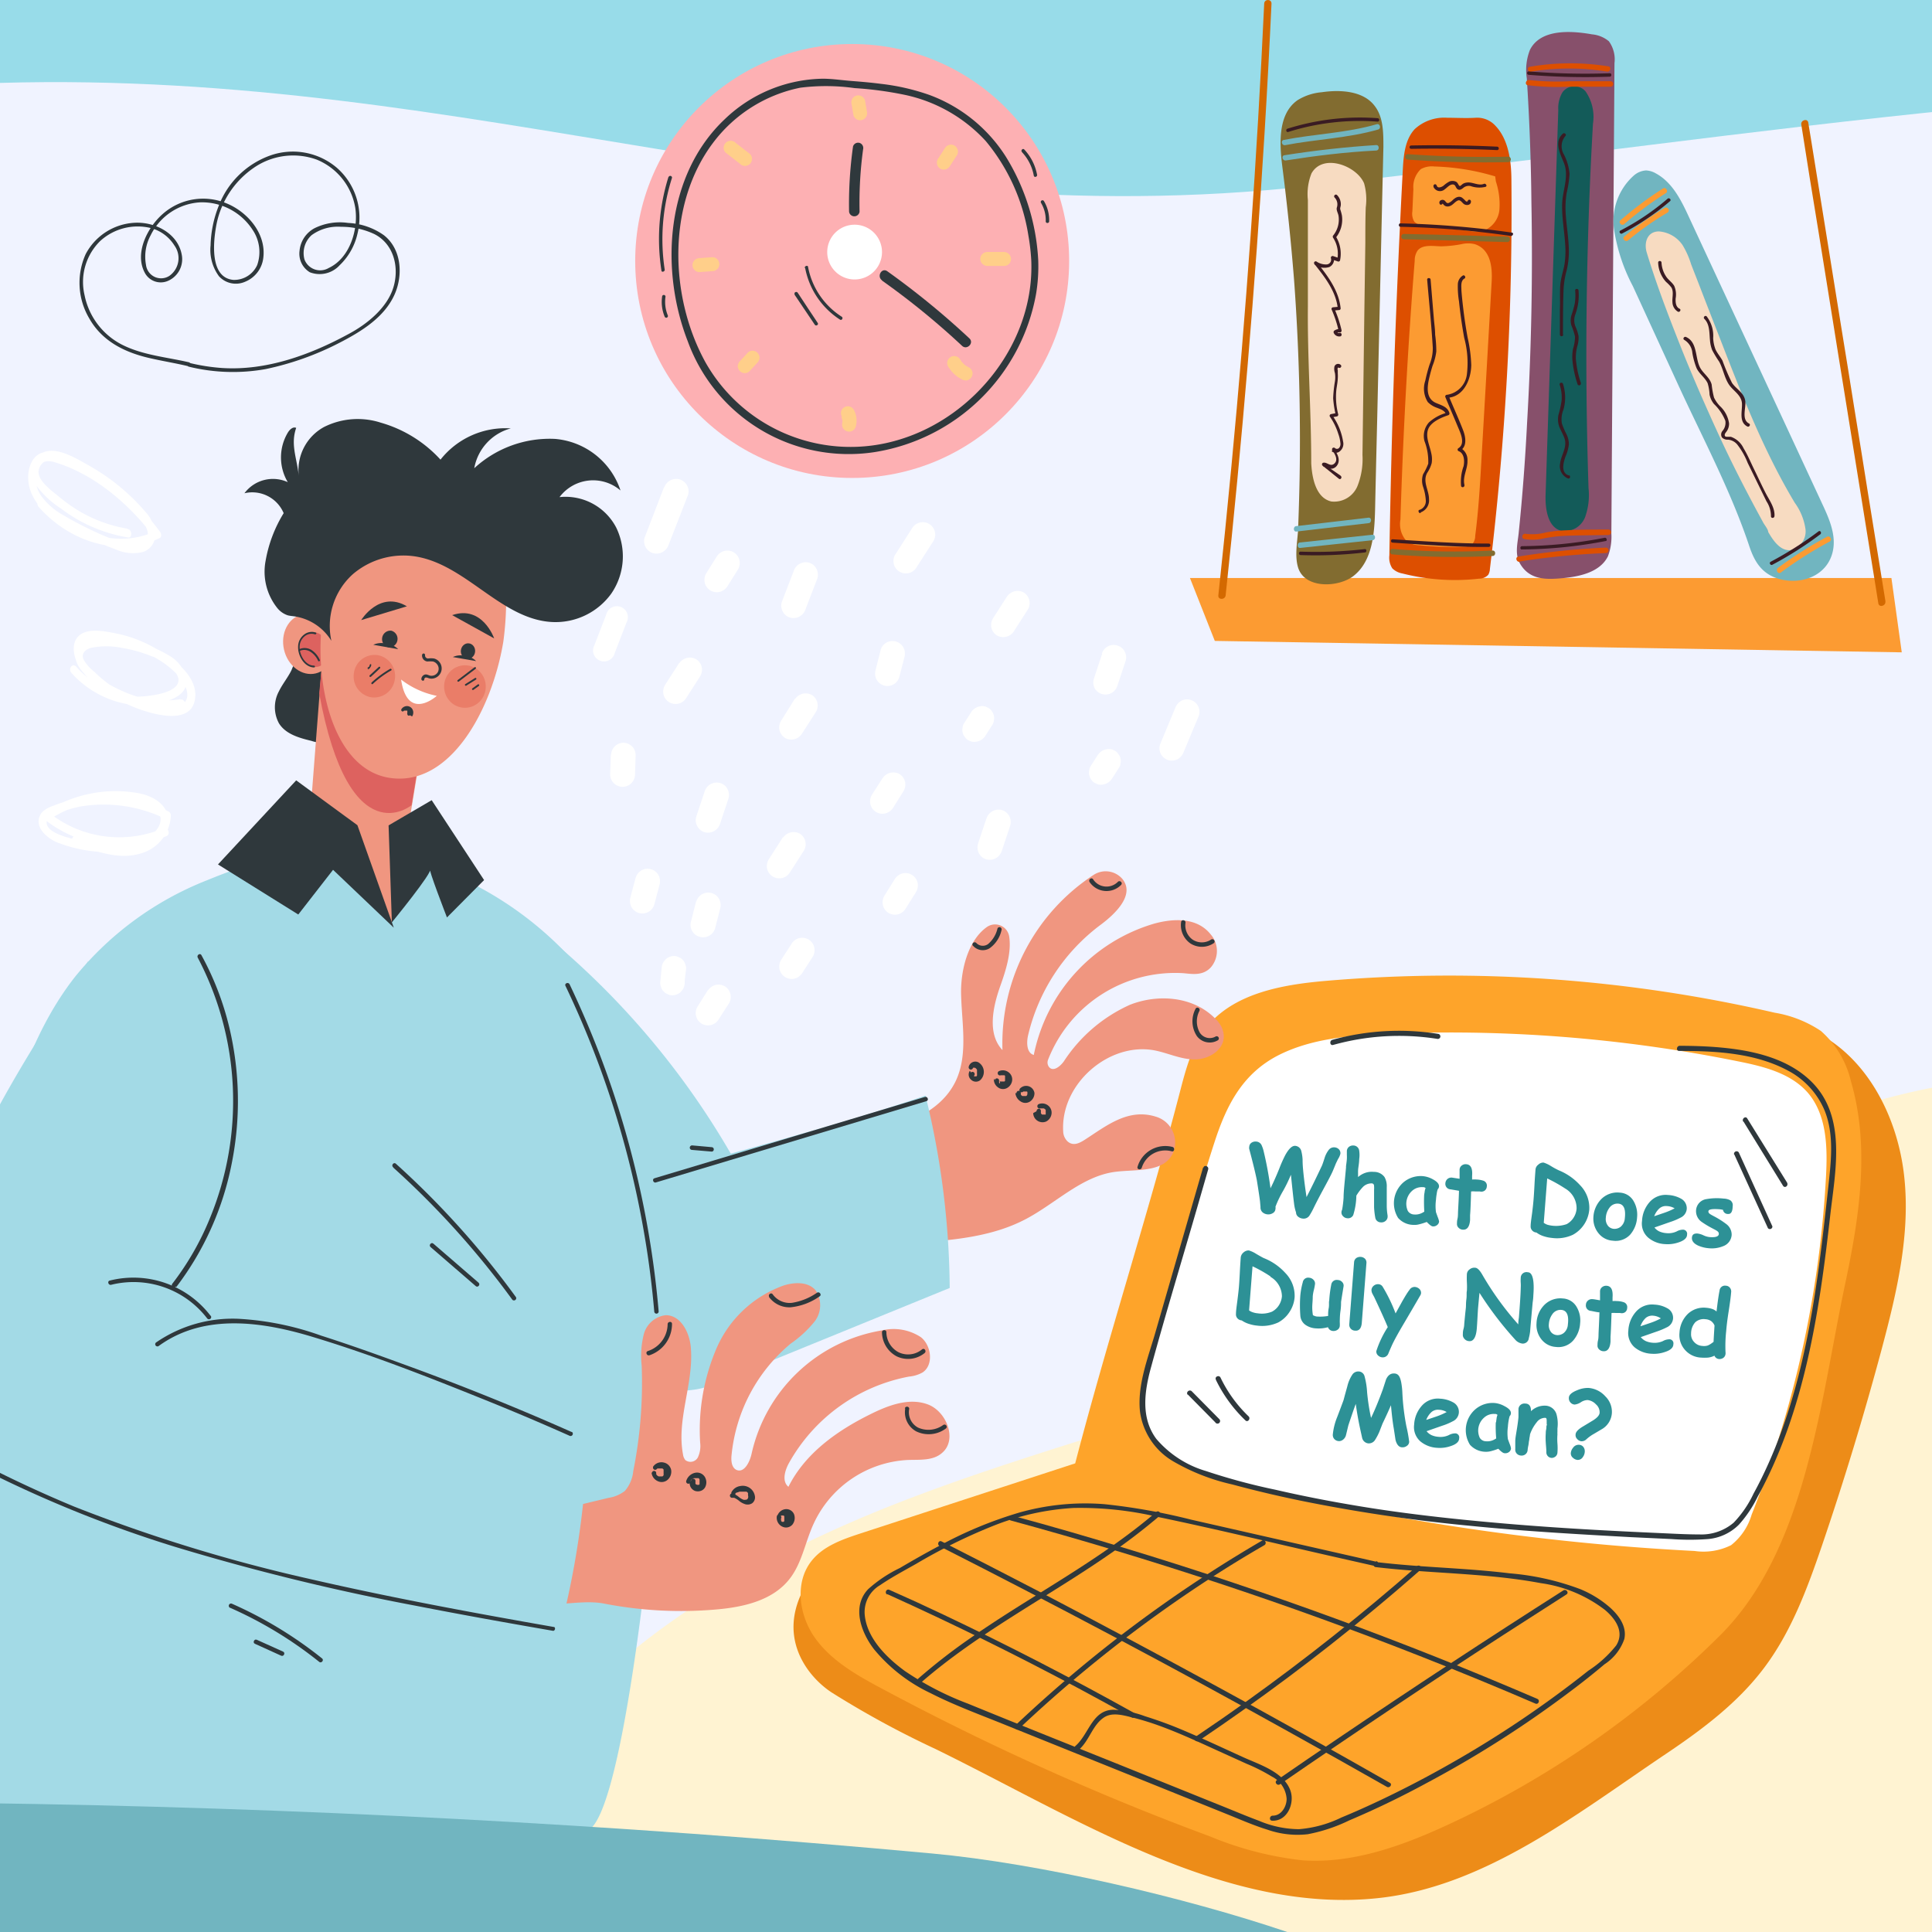 <svg id="Слой_1" data-name="Слой 1" xmlns="http://www.w3.org/2000/svg" xmlns:xlink="http://www.w3.org/1999/xlink" width="230" height="230" viewBox="0 0 230 230">
  <defs>
    <style>
      .cls-1 {
        fill: none;
      }

      .cls-2 {
        clip-path: url(#clip-path);
      }

      .cls-3 {
        fill: #98dce9;
      }

      .cls-4 {
        fill: #f0f3ff;
      }

      .cls-5 {
        fill: #fff3d2;
      }

      .cls-6 {
        fill: #fc9b32;
      }

      .cls-7 {
        fill: #826c30;
      }

      .cls-8 {
        fill: #dd4f00;
      }

      .cls-9 {
        fill: #87506b;
      }

      .cls-10 {
        fill: #71b5c0;
      }

      .cls-11 {
        fill: #f7dbc1;
      }

      .cls-12 {
        fill: #135b59;
      }

      .cls-13 {
        fill: #3a1b23;
      }

      .cls-14 {
        fill: #d36900;
      }

      .cls-15 {
        fill: #2f383c;
      }

      .cls-16 {
        fill: #fff;
      }

      .cls-17 {
        fill: #ed8c18;
      }

      .cls-18 {
        fill: #fea42a;
      }

      .cls-19 {
        fill: #2d9196;
      }

      .cls-20 {
        fill: #f09680;
      }

      .cls-21 {
        fill: #a3dae6;
      }

      .cls-22 {
        fill: #dd625f;
      }

      .cls-23 {
        fill: #ea7d68;
      }

      .cls-24 {
        fill: #fdb0b3;
      }

      .cls-25 {
        fill: #ffcf8a;
      }
    </style>
    <clipPath id="clip-path">
      <rect class="cls-1" width="230" height="230"/>
    </clipPath>
  </defs>
  <g class="cls-2">
    <rect class="cls-3" width="230" height="230"/>
    <path class="cls-4" d="M156,22.13C99.84,28.41,56.91,8.24,0,9.87v215c32.06-1.35,68.9-3.72,85.24-3.07,43.25,1.72,87.23,2.5,131.32,2.59,5.77,0,11.36-.07,16.8-.22V13C208.31,15.51,185.24,18.85,156,22.13Z"/>
    <path class="cls-5" d="M243.75,128.13a75.66,75.66,0,0,0-18,2.31c-21.92,5.54-40.49,19.28-60.93,28.33-18.65,8.26-38.77,12.69-57.79,20.1s-37.8,18.7-47.32,35.73A57.58,57.58,0,0,0,53.92,230H243.75Z"/>
    <g>
      <polygon class="cls-6" points="226.4 77.66 144.62 76.3 141.66 68.81 225.17 68.81 226.4 77.66"/>
      <g>
        <path class="cls-7" d="M152.65,19.77c-.35-2.81-.5-6.23,1.83-7.85a6.5,6.5,0,0,1,2.87-.94c2.27-.33,5-.16,6.34,1.68,1,1.33,1,3.15,1,4.83q-.37,16-.73,32.06c-.09,3.71-.18,7.43-.26,11.14-.07,2.85-.32,6.1-2.55,7.86-1.75,1.39-5.83,1.6-6.62-1-.41-1.37-.09-3,0-4.42q.12-3,.18-6,.22-11.94-.66-23.87Q153.51,26.49,152.65,19.77Z"/>
        <path class="cls-8" d="M168.42,15.37c-1.17,1.26-1.33,3.14-1.42,4.86q-1.22,22.92-1.6,45.88a2.34,2.34,0,0,0,.35,1.55,2.26,2.26,0,0,0,1.2.61,25.52,25.52,0,0,0,9.13.62,1.48,1.48,0,0,0,1.09-.46,1.5,1.5,0,0,0,.2-.7,355.21,355.21,0,0,0,2.56-46.22c0-2.16-.3-4.83-1.86-6.49a2.93,2.93,0,0,0-2.42-1c-1.13.07-2.22,0-3.36,0A5.18,5.18,0,0,0,168.42,15.37Z"/>
        <path class="cls-9" d="M181.76,9.31a6.53,6.53,0,0,1,.38-3.38c1.23-2.44,4.7-2.32,7.39-1.84a3.64,3.64,0,0,1,2,.82,3.67,3.67,0,0,1,.67,2.61q-.19,28-.37,56a6.53,6.53,0,0,1-.41,2.71c-1,2-3.63,2.48-5.89,2.64-1.85.14-3.53,0-4.56-1.75-.68-1.16-.29-2.45-.17-3.71.45-4.37.78-8.76,1-13.15q.76-13.07.51-26.19Q182.24,16.69,181.76,9.31Z"/>
        <path class="cls-10" d="M194.39,34.07a21.3,21.3,0,0,1-2.24-6.75,7.24,7.24,0,0,1,2.36-6.43,2.43,2.43,0,0,1,1.45-.6,2.53,2.53,0,0,1,1.16.35c2,1.08,3.06,3.27,4,5.32l11.73,25.23L216.94,60c.82,1.75,1.65,3.65,1.27,5.54-.6,3-3.75,4.14-6.44,3.37-2-.58-2.88-2-3.5-3.83-2.19-6.58-5.51-12.81-8.41-19.1Z"/>
        <path class="cls-11" d="M156.1,55.16c.1,1.84.59,4.13,2.39,4.54a3,3,0,0,0,3.09-1.78,8.69,8.69,0,0,0,.62-3.76q.11-8.43.22-16.85l.12-8.42c0-1.4,0-2.81.05-4.21a7.07,7.07,0,0,0-.2-2.86c-.88-2.09-4.9-3.61-6.26-1.18a6.67,6.67,0,0,0-.43,3.17c0,1.4,0,2.81,0,4.21,0,2.81,0,5.62,0,8.43C155.64,42.69,156.1,48.93,156.1,55.16Z"/>
        <path class="cls-6" d="M178,21a27.81,27.81,0,0,0-7.24-1.18,2.75,2.75,0,0,0-1.61.31,2.92,2.92,0,0,0-.89,2.38l-.12,2.65a1.83,1.83,0,0,0,.23,1.23,1.89,1.89,0,0,0,1.29.51l5.34.6a4.44,4.44,0,0,0,1.5,0,2.93,2.93,0,0,0,2-2.53,8.62,8.62,0,0,0-.42-3.37Z"/>
        <path class="cls-6" d="M168.76,29.83a2.07,2.07,0,0,0-.34,1.18q-1.23,15.39-1.7,30.84a3,3,0,0,0,.78,2.62,2.85,2.85,0,0,0,1.47.44,38.87,38.87,0,0,0,5.29.17,1.58,1.58,0,0,0,1-.29,1.5,1.5,0,0,0,.36-1c.39-3,.57-6,.74-9.06q.62-10.62,1.22-21.23c.09-1.64-.1-3.81-2-4.43a3.37,3.37,0,0,0-1.61,0,14.21,14.21,0,0,1-2.25.25C170.9,29.36,169.41,29,168.76,29.83Z"/>
        <path class="cls-12" d="M185.51,13.1,184,58.86c-.06,1.72.24,3.94,1.91,4.35a2.62,2.62,0,0,0,2.79-1.64,7.76,7.76,0,0,0,.41-3.46c-.47-14.46-.3-28.95.53-43.39a5.31,5.31,0,0,0-.89-3.85A1.76,1.76,0,0,0,186,11,3.71,3.71,0,0,0,185.51,13.1Z"/>
        <path class="cls-11" d="M210.5,63.33c.58,1,1.4,2.22,2.58,2.17A2.27,2.27,0,0,0,214.94,63a7,7,0,0,0-1.28-3.15c-3.71-6.19-6.34-12.95-8.95-19.68q-1.14-2.91-2.26-5.81c-.38-1-.76-1.94-1.13-2.91a10.12,10.12,0,0,0-1-2.25,3.74,3.74,0,0,0-2.83-1.65c-1.4,0-1.8,1.36-1.45,2.51,1.12,3.7,2.51,7.34,3.93,10.93s3,7.2,4.62,10.73,3.41,7,5.28,10.42C210,62.43,210.5,63,210.5,63.33Z"/>
        <path class="cls-10" d="M153,17.28c3.67-.71,7.45-.82,11.06-1.86.4-.12.23-.75-.17-.63-3.61,1.05-7.39,1.15-11.06,1.87-.41.08-.23.7.17.62Z"/>
        <path class="cls-10" d="M153.08,19.1c3.56-.56,7.15-1,10.74-1.18.42,0,.42-.68,0-.65q-5.48.35-10.91,1.21c-.41.06-.24.69.17.62Z"/>
        <path class="cls-10" d="M154.79,65.23l8.59-.92c.42,0,.42-.69,0-.65l-8.59.92c-.41,0-.41.69,0,.65Z"/>
        <path class="cls-10" d="M154.34,63.28l8.57-1c.41,0,.42-.7,0-.65l-8.57,1c-.41,0-.41.7,0,.65Z"/>
        <path class="cls-7" d="M167.59,19q6,.43,12,.3a.33.33,0,0,0,0-.65q-6,.13-12-.3c-.41,0-.41.62,0,.65Z"/>
        <path class="cls-7" d="M167.14,28.49c4.11.09,8.23.22,12.34.33a.33.33,0,0,0,0-.65c-4.11-.11-8.23-.24-12.34-.32a.32.32,0,0,0,0,.64Z"/>
        <path class="cls-7" d="M165.78,66a89.17,89.17,0,0,0,11.9.19c.42,0,.42-.67,0-.65a89.17,89.17,0,0,1-11.9-.19c-.42,0-.41.62,0,.65Z"/>
        <path class="cls-8" d="M181.93,10.15a29.07,29.07,0,0,0,4.85.17l5,0a.33.33,0,0,0,0-.65l-4.9,0a29.84,29.84,0,0,1-4.82-.14c-.41-.07-.59.56-.17.62Z"/>
        <path class="cls-8" d="M182.3,8.52a28,28,0,0,1,9,0c.41.07.58-.56.17-.62a28.49,28.49,0,0,0-9.35.05c-.41.07-.23.69.18.62Z"/>
        <path class="cls-8" d="M181.45,64.17a5.73,5.73,0,0,0,2.26-.06,17.32,17.32,0,0,1,2.58-.32c1.74-.07,3.49-.07,5.23-.1a.33.33,0,0,0,0-.65c-1.7,0-3.39,0-5.09.09a17,17,0,0,0-2.37.25,6.24,6.24,0,0,1-2.43.17c-.41-.09-.58.53-.18.62Z"/>
        <path class="cls-8" d="M180.93,66.84a88.77,88.77,0,0,1,10.29-1,.33.33,0,0,0,0-.65,89.54,89.54,0,0,0-10.46,1.07c-.42.06-.24.69.17.62Z"/>
        <path class="cls-6" d="M193.83,28.61a34.28,34.28,0,0,1,4.72-3.32.33.33,0,0,0-.33-.56,35.62,35.62,0,0,0-4.85,3.42c-.32.27.14.73.46.46Z"/>
        <path class="cls-6" d="M193.38,26.66A41,41,0,0,1,198.31,23c.35-.22,0-.78-.33-.56a41.36,41.36,0,0,0-5.06,3.78c-.31.28.15.73.46.46Z"/>
        <path class="cls-6" d="M212,68.16a46.87,46.87,0,0,1,5.82-3.69c.37-.2,0-.76-.33-.56a47.62,47.62,0,0,0-5.82,3.69c-.33.24,0,.81.33.56Z"/>
        <path class="cls-13" d="M159.6,56.63l-2.06-1.42,0,.37c.33-.11.68.25,1,.22a.91.91,0,0,0,.66-.43c.41-.64,0-1.35-.36-1.91l-.32.25a.74.74,0,0,0,1,0,1.13,1.13,0,0,0,.37-1.15,7.31,7.31,0,0,0-1.32-3.16l-.12.3.72-.13a.21.21,0,0,0,.14-.25,8.32,8.32,0,0,1-.21-3c.06-.41.14-.83.16-1.25a4.15,4.15,0,0,0,0-.61c0-.1,0-.2,0-.29l0-.11a.24.24,0,0,1,.07-.32c.18.19.47-.1.29-.29a.46.46,0,0,0-.76.19,1.56,1.56,0,0,0,.06.77,3.29,3.29,0,0,1,0,1,15.37,15.37,0,0,0-.21,2,12,12,0,0,0,.31,2l.14-.25-.71.14a.2.2,0,0,0-.13.3,7.45,7.45,0,0,1,1,2.05,4.35,4.35,0,0,1,.25,1.08.72.72,0,0,1-.16.6.35.35,0,0,1-.5,0,.21.21,0,0,0-.32.25c.29.42.77,1.14.27,1.6s-.9-.24-1.37-.08a.21.21,0,0,0,0,.37L159.4,57c.21.15.42-.2.2-.35Z"/>
        <path class="cls-13" d="M159.46,39.64a.33.33,0,0,1-.39-.22l-.07.28a.71.71,0,0,1,.51-.12c.14,0,.22-.14.2-.26a14.35,14.35,0,0,0-.88-2.64l-.17.3.74-.07a.19.19,0,0,0,.2-.2c-.22-2.15-1.56-3.89-2.87-5.53l-.24.32a2,2,0,0,0,1.76.29,1,1,0,0,0,.53-1.17l-.25.25.75.26a.2.2,0,0,0,.25-.14,3.9,3.9,0,0,0-.54-2.9l0,.25a3.43,3.43,0,0,0,.76-2.7,6.06,6.06,0,0,0-.19-.7c-.05-.18.05-.34.06-.54a1.55,1.55,0,0,0-.47-1.2.21.21,0,0,0-.29.29,1.17,1.17,0,0,1,.29,1.21c-.1.31.15.67.2,1a3,3,0,0,1-.65,2.35.23.23,0,0,0,0,.25,3.46,3.46,0,0,1,.5,2.58l.25-.14-.76-.26a.21.21,0,0,0-.25.25.57.57,0,0,1-.5.75,2,2,0,0,1-1.19-.33.2.2,0,0,0-.24.32c1.22,1.54,2.53,3.21,2.75,5.24l.2-.2-.74.07a.2.2,0,0,0-.18.3,13.57,13.57,0,0,1,.83,2.55l.2-.26a1.12,1.12,0,0,0-.71.18.22.22,0,0,0-.08.28.71.71,0,0,0,.74.42c.26,0,.26-.44,0-.41Z"/>
        <path class="cls-13" d="M169.12,61a1.52,1.52,0,0,0,1-1.58c0-1.08-.79-2.07-.22-3.12a3.89,3.89,0,0,0,.54-1.17,3.08,3.08,0,0,0-.06-1.21c-.18-.88-.67-1.84-.39-2.74s1.5-1.44,2.42-1.75a.21.21,0,0,0,.14-.25c-.21-.77-1-.94-1.67-1.24-1-.49-1-1.56-.82-2.55.13-.62.29-1.23.48-1.84a6.74,6.74,0,0,0,.45-1.71,15.57,15.57,0,0,0-.14-2c0-.66-.11-1.33-.16-2-.13-1.51-.25-3-.38-4.54,0-.26-.43-.26-.41,0,.23,2.7.51,5.39.67,8.09a5.07,5.07,0,0,1-.38,2,18.09,18.09,0,0,0-.51,1.92,3,3,0,0,0,.29,2.55,2.78,2.78,0,0,0,1.11.69c.42.17.95.33,1.08.82l.14-.25a5.18,5.18,0,0,0-2.19,1.17,2.42,2.42,0,0,0-.53,2.22,6.77,6.77,0,0,1,.45,2.69,7.84,7.84,0,0,1-.62,1.27,2.38,2.38,0,0,0,0,1.47,6.2,6.2,0,0,1,.33,1.65,1.09,1.09,0,0,1-.72,1.1c-.26,0-.15.45.1.39Z"/>
        <path class="cls-13" d="M174.34,57.73c-.24-1,.39-1.9.36-2.88a1.62,1.62,0,0,0-.92-1.57l.05.37c.86-.5.65-1.65.35-2.43-.54-1.39-1.16-2.75-1.73-4.12l-.2.26c2-.07,2.87-2.18,2.9-3.89a17.24,17.24,0,0,0-.43-3.27c-.22-1.2-.4-2.4-.54-3.61-.08-.67-.15-1.34-.2-2,0-.48-.12-1.16.36-1.43.23-.13,0-.49-.2-.35a1.26,1.26,0,0,0-.59,1.07,10.78,10.78,0,0,0,.14,2c.15,1.45.36,2.9.62,4.34a11.43,11.43,0,0,1,.32,4.35A2.8,2.8,0,0,1,172.25,47a.2.2,0,0,0-.19.26c.49,1.18,1,2.36,1.49,3.54.28.67.95,2,.08,2.55a.2.2,0,0,0,.05.37c.65.28.68,1.18.56,1.77a5.43,5.43,0,0,0-.3,2.39.21.21,0,0,0,.4-.1Z"/>
        <path class="cls-13" d="M170.66,22.27a.85.85,0,0,0,1.34.26c.29-.2.56-.56.93-.57s.33.38.58.56.5,0,.69-.15a1,1,0,0,1,.87-.22,3.13,3.13,0,0,0,1.79.09c.24-.1,0-.45-.21-.35-.5.21-1.1-.08-1.6-.15a1.47,1.47,0,0,0-.72.06.92.92,0,0,0-.27.16c-.15.11-.26.29-.39.09s-.17-.36-.41-.45a1,1,0,0,0-.69,0,3.41,3.41,0,0,0-.74.52c-.18.13-.66.35-.78,0s-.48-.14-.39.1Z"/>
        <path class="cls-13" d="M171.72,24.09l0,.12v0l.09.1a.9.9,0,0,0,.2.19.67.67,0,0,0,.5.06c.42-.1.63-.48,1-.67s.54.29.83.44.72.08.77-.27-.35-.37-.39-.11c0,0,0,0-.07.05a.26.26,0,0,1-.19-.09,3,3,0,0,0-.41-.38c-.39-.25-.8,0-1.1.28a1.57,1.57,0,0,1-.49.35c-.21.07-.28-.07-.41-.21a.4.4,0,0,0-.47-.13.31.31,0,0,0-.19.45c.11.24.46,0,.35-.2Z"/>
        <path class="cls-13" d="M186.77,56.6c-1-.29-.64-1.58-.4-2.25a4.91,4.91,0,0,0,.4-1.44,2.72,2.72,0,0,0-.28-1.21,9.67,9.67,0,0,1-.55-1.28,3,3,0,0,1,.19-1.66,5.32,5.32,0,0,0-.06-3.06c-.08-.25-.47-.14-.39.11a4.88,4.88,0,0,1,.23,1.82,11.21,11.21,0,0,1-.37,1.72,2.58,2.58,0,0,0,.1,1.48c.18.45.44.87.6,1.33.38,1.09-.4,2-.51,3a1.58,1.58,0,0,0,.94,1.8c.25.08.35-.31.1-.39Z"/>
        <path class="cls-13" d="M186.07,39.84c0-1.71,0-3.43.06-5.14a10.4,10.4,0,0,1,.37-2.48,9.47,9.47,0,0,0,.27-2.24c0-1.55-.29-3.07-.38-4.61a10.8,10.8,0,0,1,.12-2.41,13.26,13.26,0,0,0,.34-2.26,6.14,6.14,0,0,0-.68-2.33,1.88,1.88,0,0,1,.18-2.17c.19-.17-.1-.46-.29-.29-1.11,1-.28,2.46.14,3.54.6,1.57-.18,3.21-.23,4.81s.26,3.21.36,4.81a10.55,10.55,0,0,1-.09,2.45c-.15.8-.42,1.56-.49,2.37-.08,1,0,2-.05,2.94l0,3a.2.2,0,1,0,.4,0Z"/>
        <path class="cls-13" d="M188.21,45.62a11.91,11.91,0,0,1-.61-2.95,5.28,5.28,0,0,1,.17-1.43,3.49,3.49,0,0,0,.15-1.24,5.07,5.07,0,0,0-.37-1.14,2,2,0,0,1,0-1.46,6.56,6.56,0,0,0,.37-2.81c0-.26-.43-.26-.4,0a6.21,6.21,0,0,1-.05,1.55,11.86,11.86,0,0,1-.4,1.41,2.19,2.19,0,0,0,0,1.19,8.48,8.48,0,0,1,.43,1.32,4.76,4.76,0,0,1-.23,1.44,5.24,5.24,0,0,0-.08,1.37,12.92,12.92,0,0,0,.61,2.86.2.2,0,0,0,.39-.11Z"/>
        <path class="cls-13" d="M211.24,61.52c.11-1-.57-1.92-1-2.74s-.91-1.87-1.37-2.81-.8-1.78-1.3-2.6A2.63,2.63,0,0,0,206.06,52c-.14,0-.29,0-.43,0s-.37,0-.29-.33a1.59,1.59,0,0,1,.18-.27,1.58,1.58,0,0,0,.32-1,3.49,3.49,0,0,0-1.1-2.07,3.82,3.82,0,0,1-.69-1,10.29,10.29,0,0,1-.28-1.55c-.2-.78-.89-1.23-1.3-1.88-.72-1.14-.31-3.14-1.75-3.78-.24-.11-.44.24-.2.35a2,2,0,0,1,.95,1.53,8.76,8.76,0,0,0,.5,1.82c.32.69,1,1.12,1.32,1.8a5.53,5.53,0,0,1,.23,1.36,2.58,2.58,0,0,0,.53,1.12,5.62,5.62,0,0,1,1.35,2,1.49,1.49,0,0,1-.35,1.21.66.66,0,0,0-.05.77.9.9,0,0,0,.72.26,1.63,1.63,0,0,1,1.08.56,8.63,8.63,0,0,1,1.25,2.19l1.5,3.07.75,1.53a3.24,3.24,0,0,1,.53,1.77c0,.26.38.26.41,0Z"/>
        <path class="cls-13" d="M199.93,36.75c-.44-.23-.47-.77-.45-1.21a2.59,2.59,0,0,0-.17-1.51c-.27-.45-.74-.73-1-1.17a3.25,3.25,0,0,1-.51-1.59c0-.26-.41-.27-.4,0a3.54,3.54,0,0,0,.44,1.59,3.28,3.28,0,0,0,.51.71,4.36,4.36,0,0,1,.63.66c.3.53.07,1.18.12,1.75a1.36,1.36,0,0,0,.64,1.12c.23.12.44-.23.21-.35Z"/>
        <path class="cls-13" d="M208.22,50.42c-.94-.48-.33-1.9-.45-2.69-.15-1-1.08-1.4-1.58-2.15a24.65,24.65,0,0,1-1.13-2.64c-.25-.47-.62-.87-.84-1.36a4.26,4.26,0,0,1-.27-1.33,3.8,3.8,0,0,0-.77-2.58c-.18-.19-.47.1-.28.29.66.66.58,1.68.67,2.55a4,4,0,0,0,.27,1.19,13.5,13.5,0,0,0,.82,1.35c.47.85.61,1.86,1.14,2.69s1.62,1.31,1.58,2.46c0,.87-.34,2.07.63,2.57.23.12.44-.23.21-.35Z"/>
        <path class="cls-13" d="M153.36,15.71A28.36,28.36,0,0,1,164,14.48c.26,0,.26-.39,0-.41a28.66,28.66,0,0,0-10.73,1.25c-.25.08-.15.47.1.39Z"/>
        <path class="cls-13" d="M154.8,66.08a50.37,50.37,0,0,0,7.67-.31c.26,0,.26-.43,0-.4a51.69,51.69,0,0,1-7.67.3.21.21,0,0,0,0,.41Z"/>
        <path class="cls-13" d="M165.79,64.6c3.81.25,7.62.55,11.44.51a.2.2,0,0,0,0-.4c-3.82,0-7.63-.27-11.44-.51-.26,0-.26.39,0,.4Z"/>
        <path class="cls-13" d="M166.69,27a105.83,105.83,0,0,1,13.18,1.09c.26,0,.37-.36.11-.4a111.46,111.46,0,0,0-13.29-1.1.21.21,0,0,0,0,.41Z"/>
        <path class="cls-13" d="M168,17.72c3.41-.06,6.83,0,10.23.15.26,0,.26-.4,0-.41-3.4-.16-6.82-.21-10.23-.14a.2.2,0,0,0,0,.4Z"/>
        <path class="cls-13" d="M181.14,65.41a54,54,0,0,0,10-1c.25,0,.14-.44-.11-.39a53.64,53.64,0,0,1-9.87,1,.21.21,0,0,0,0,.41Z"/>
        <path class="cls-13" d="M182,8.91a83.63,83.63,0,0,0,9.63.22c.26,0,.27-.42,0-.41A83.63,83.63,0,0,1,182,8.5c-.26,0-.26.39,0,.41Z"/>
        <path class="cls-13" d="M193.11,27.8a30,30,0,0,0,5.7-3.85c.2-.17-.09-.46-.29-.29a28.86,28.86,0,0,1-5.62,3.79c-.23.12,0,.47.21.35Z"/>
        <path class="cls-13" d="M211,67.23a42.87,42.87,0,0,0,5.7-3.62c.21-.16,0-.51-.21-.35a43.24,43.24,0,0,1-5.7,3.62c-.23.13,0,.48.21.35Z"/>
      </g>
      <path class="cls-14" d="M145.91,70.88q1.47-13.75,2.63-27.54t2-27.46q.47-7.72.83-15.46c0-.56-.84-.56-.87,0q-.64,13.82-1.62,27.62T146.6,55.48q-.73,7.71-1.56,15.4c-.06.56.81.55.87,0Z"/>
      <path class="cls-14" d="M224.46,71.59l-2.07-12.81q-.82-5.19-1.67-10.38c-.5-3.15-1-6.29-1.52-9.44-.54-3.38-1.08-6.75-1.63-10.13q-1-6.21-2-12.41l-.3-1.82c-.08-.55-.92-.31-.83.23q1,6.41,2.06,12.81.84,5.19,1.67,10.38c.51,3.15,1,6.29,1.52,9.44.54,3.38,1.09,6.75,1.63,10.13q1,6.21,2,12.41l.29,1.82c.09.55.92.32.84-.23Z"/>
    </g>
    <path class="cls-15" d="M22.54,43.14c-2.69-.63-5.57-.85-8.06-2.13a8.49,8.49,0,0,1-4.41-5.86,6.83,6.83,0,0,1,1.85-6.45,6.61,6.61,0,0,1,6-1.56,4.72,4.72,0,0,1,2.84,2.08,2.58,2.58,0,0,1-.58,3.61,1.81,1.81,0,0,1-2.8-1.3A5.35,5.35,0,0,1,17.94,28a7,7,0,0,1,5.87-3.91,7.17,7.17,0,0,1,6.26,3.27,4.7,4.7,0,0,1,.55,4.19,3,3,0,0,1-2.84,1.77c-2.91-.27-2.37-4.75-2-6.65A10.69,10.69,0,0,1,30.18,20,8.23,8.23,0,0,1,37.7,19a7.54,7.54,0,0,1,4.59,5.72c.4,2.57-.63,6-3.15,7.18a2,2,0,0,1-2.89-1A2.88,2.88,0,0,1,37.09,28a5.28,5.28,0,0,1,3.51-1,9.28,9.28,0,0,1,3.95.86c2.36,1.19,3,4,2.28,6.36s-3,4.29-5.29,5.52c-4.59,2.5-9.81,4.41-15.1,4.07a23.28,23.28,0,0,1-3.9-.61c-.28-.07-.35.38-.07.45a22.05,22.05,0,0,0,9.15.29,34.53,34.53,0,0,0,8.79-3.13C43,39.47,45.78,37.79,47,35c1-2.31.79-5.36-1.3-7a8,8,0,0,0-4.26-1.46,6.8,6.8,0,0,0-4,.63,3.39,3.39,0,0,0-1.78,2.69,2.58,2.58,0,0,0,1.22,2.55,3.23,3.23,0,0,0,3.56-.84,7.46,7.46,0,0,0,2.12-3.76A7.89,7.89,0,0,0,40.13,20a8.07,8.07,0,0,0-7.93-1.5A10.27,10.27,0,0,0,26,24.6a13.58,13.58,0,0,0-.93,4.62,5.29,5.29,0,0,0,1,3.67,2.72,2.72,0,0,0,3.11.65,3.5,3.5,0,0,0,2.17-2.88c.34-2.86-1.88-5.43-4.38-6.45a7.25,7.25,0,0,0-7.56,1.23C17.6,27,16,30.06,17.2,32.4a2.15,2.15,0,0,0,2.88,1,2.81,2.81,0,0,0,1.56-3.06c-.46-2.58-3.2-3.95-5.61-3.82a7,7,0,0,0-5.83,3.73,8.32,8.32,0,0,0,.44,7.68c1.52,2.68,4.17,4,7.08,4.68,1.58.37,3.18.62,4.75,1,.29.06.35-.38.07-.45Z"/>
    <g>
      <path class="cls-16" d="M15.14,62.93a16.56,16.56,0,0,1-5.9-2.2A20.3,20.3,0,0,1,6.86,59c-.71-.59-2.36-1.76-2.27-2.91A1.6,1.6,0,0,1,6.42,54.7a8.26,8.26,0,0,1,3.06,1.19,26.94,26.94,0,0,1,5.75,4.18c1,.94,3.84,3.86,1.43,4.64a4.11,4.11,0,0,1-2.53-.24A33.53,33.53,0,0,1,10.67,63c-1-.48-2-1-3-1.6A8,8,0,0,1,4.88,59a3.71,3.71,0,0,1-.53-2.92c.33-1.23,1.31-1.36,2.33-1,4.46,1.38,8.67,4.82,11.76,9l0-.82c-4.28,2-9.72.5-13.26-3.66-.43-.5-1,.23-.59.73C8.5,64.74,14.36,66.28,19,64.06c.28-.13.22-.59,0-.82a28.16,28.16,0,0,0-6.29-6.19A25.1,25.1,0,0,0,9.23,55a9.75,9.75,0,0,0-3.47-1.19C3.7,53.7,2.89,56.29,3.62,58.4c1,2.85,4.07,4.21,6.26,5.3a38.15,38.15,0,0,0,3.95,1.73,5,5,0,0,0,3.12.3,2.12,2.12,0,0,0,1.53-2,4.34,4.34,0,0,0-1.17-2.8,25,25,0,0,0-6.83-5.57c-1.77-1-4.54-2.69-6.12-.93A2.59,2.59,0,0,0,4,57.34a11,11,0,0,0,3.23,3.18,18,18,0,0,0,8,3.46c.57.1.5-1-.07-1Z"/>
      <path class="cls-16" d="M21.48,83.24a12,12,0,0,1-6.79-.92c-1.73-.76-4.43-2.18-5-4.53-.65-2.8,4.55-1.31,5.7-.93a15.27,15.27,0,0,1,3.46,1.66,9.93,9.93,0,0,1,2.71,2.32c.67.9,1.19,2.31.15,3s-2.61.23-3.73,0A15.09,15.09,0,0,1,11.26,80,5.52,5.52,0,0,1,10,78.62c-.44-.85.22-1.31.81-1.49a9.23,9.23,0,0,1,3.7,0,16.17,16.17,0,0,1,3.55,1A5.83,5.83,0,0,1,20.86,80c1.9,2.6-3.77,3-5,2.93a10.64,10.64,0,0,1-6.78-3.56c-.44-.49-1,.24-.59.72A11.62,11.62,0,0,0,16,83.94a8.86,8.86,0,0,0,3.9-.48c1.05-.38,2.44-1,2.29-2.6a4.13,4.13,0,0,0-2-2.78,13.17,13.17,0,0,0-4.31-1.69A15.35,15.35,0,0,0,11.42,76c-1.12.08-2.67.64-2.43,2.31.19,1.42,1.75,2.57,2.68,3.34a16.36,16.36,0,0,0,4.27,2.53c1.92.77,6.88,2.36,7.29-1.05C23.58,80.19,20,78,18.18,77a15.36,15.36,0,0,0-4.4-1.6c-1.25-.24-3-.61-4.1.07s-1.09,2.13-.52,3.38a8,8,0,0,0,3.17,3.32,13.27,13.27,0,0,0,9.44,2.11c.57-.09.27-1.11-.29-1Z"/>
      <path class="cls-16" d="M19.46,98.6A13.4,13.4,0,0,1,5.85,96.76l.05.79a14.67,14.67,0,0,1,8.27-2.36,7.51,7.51,0,0,1,4.09.91c1.52,1.05.78,2.62-.34,3.35a8.69,8.69,0,0,1-4.4,1,16.84,16.84,0,0,1-4.81-.57c-.74-.2-3.36-.81-3.15-2.11.1-.69,1.33-1,1.88-1.15A13.52,13.52,0,0,1,9.65,96a16.83,16.83,0,0,1,10.07,1.49c-.1-.18-.21-.35-.32-.53a4.14,4.14,0,0,1-3.68,3.84c-2.17.35-4.43-.49-6.54-1.26-.58-.22-.89.7-.3.91,2.46.9,5.15,1.88,7.62,1.22a4.92,4.92,0,0,0,3.84-4.56.55.55,0,0,0-.32-.53A17.52,17.52,0,0,0,9.13,95.11a14.5,14.5,0,0,0-2.52.71c-.72.27-1.57.56-1.89,1.35-.57,1.38.92,2.61,2,3.08a16.51,16.51,0,0,0,5.66,1.18,11.82,11.82,0,0,0,5.4-.76c1.24-.59,2.56-1.78,2.23-3.45s-2-2.48-3.4-2.77A15.35,15.35,0,0,0,5.28,96.74a.52.52,0,0,0,0,.79,14.33,14.33,0,0,0,14.56,2c.53-.25.11-1.18-.42-.93Z"/>
    </g>
    <g>
      <g>
        <path class="cls-17" d="M215.83,122.7c6.35,3,10,10.09,10.83,17.08s-.83,14-2.65,20.83Q220.85,172.4,216.9,184c-1.75,5.12-3.66,10.29-6.93,14.61-3.11,4.12-7.31,7.27-11.59,10.15-10.57,7.09-21.35,15.7-34,17.17-18.34,2.13-36.46-9.61-53-17.71A111.81,111.81,0,0,1,99,201.48c-2.94-1.93-6.81-6.83-2.84-13.14.69-1.09.85,3,2,2.5,14.59-6.25,29.23-12.51,44.5-16.84,9.75-2.76,19.8-4.75,29-9.06s17.61-11.4,20.75-21c2-5.95,2.26-13.3,7.5-16.71C203,125.2,212.73,124.67,215.83,122.7Z"/>
        <path class="cls-18" d="M204.76,194.7a113.61,113.61,0,0,1-32.54,22.6c-5.39,2.48-11.2,4.57-17.12,4.17a40,40,0,0,1-11-2.83A312.3,312.3,0,0,1,104.94,201c-2.92-1.56-5.91-3.25-7.86-5.93s-2.53-6.63-.48-9.23c1.4-1.79,3.69-2.58,5.85-3.29L128,174.21c3.79-14.57,8.68-29.66,12.47-44.23.68-2.63,1.4-5.34,3-7.49,3.26-4.25,9.15-5.28,14.49-5.73a172.18,172.18,0,0,1,53.31,3.8,14,14,0,0,1,5.5,2.17,11.43,11.43,0,0,1,3.58,6c2.29,7.82,1,16.2-.7,24.17C216.67,167.05,215,184.52,204.76,194.7Z"/>
        <path class="cls-16" d="M136.69,163.28c-.55,1.91-1.11,3.92-.67,5.86.93,4.15,5.72,6,9.84,7a283.05,283.05,0,0,0,55.88,8.5,7.36,7.36,0,0,0,4.34-.69,7.2,7.2,0,0,0,2.45-3.64,127.74,127.74,0,0,0,8.85-40.22c.19-3.48.12-7.33-2.16-10-2-2.29-5.14-3.1-8.11-3.7a172.88,172.88,0,0,0-42.46-3.29c-4.2.2-8.5.58-12.27,2.43-4.42,2.18-6.36,6-7.81,10.49-1.81,5.54-3.27,11.22-4.89,16.82Z"/>
        <path class="cls-15" d="M143.22,139l-5.72,19.78c-.86,2.95-2.11,6.11-1.79,9.24a8.1,8.1,0,0,0,3.91,5.92,24.59,24.59,0,0,0,7.08,2.78q4.56,1.23,9.18,2.14a191.84,191.84,0,0,0,19.1,2.78c6.35.64,12.73,1,19.1,1.35l4.89.23a29.11,29.11,0,0,0,4.38,0,5.91,5.91,0,0,0,3.66-1.71,14.41,14.41,0,0,0,2.23-3.32c5.61-10.24,7.35-22,8.64-33.47.6-5.28,2-11.75-2.22-15.94-3.18-3.15-8-3.93-12.33-4.19q-1.68-.09-3.36-.09c-.38,0-.47.6-.07.61,4.32,0,9,.23,12.93,2.33a9.56,9.56,0,0,1,4.35,4.68c1.21,2.91.8,6.17.47,9.21-1.21,11.12-2.5,22.52-7.1,32.85-.55,1.23-1.14,2.44-1.79,3.62a12.94,12.94,0,0,1-2.37,3.47,5.92,5.92,0,0,1-4.08,1.4c-1.56,0-3.13-.09-4.69-.16-6.11-.27-12.22-.6-18.31-1.12S167,180.2,161,179.17c-3.07-.52-6.13-1.12-9.16-1.82a73.26,73.26,0,0,1-8.25-2.22,12.34,12.34,0,0,1-5.93-3.83c-1.9-2.55-1.4-5.75-.61-8.61,1.73-6.32,3.64-12.6,5.46-18.89l1.32-4.58c.11-.37-.45-.6-.56-.23Z"/>
        <path class="cls-15" d="M171.21,123.08a29.79,29.79,0,0,0-12.6.71c-.37.11-.29.71.09.61a29.16,29.16,0,0,1,12.43-.72.3.3,0,0,0,.08-.6Z"/>
        <path class="cls-15" d="M207.56,133.52l4.71,7.65c.2.33.68,0,.48-.38L208,133.14c-.2-.33-.68.05-.48.38Z"/>
        <path class="cls-15" d="M206.47,137.45l4,8.76A.3.3,0,0,0,211,146L207,137.2a.31.31,0,0,0-.56.25Z"/>
        <path class="cls-15" d="M144.75,164.27a16.76,16.76,0,0,0,3.52,4.83c.28.27.65-.22.37-.49A15.88,15.88,0,0,1,145.3,164c-.17-.35-.73-.11-.55.24Z"/>
        <path class="cls-15" d="M141.39,166l3.28,3.32a.31.31,0,1,0,.48-.38l-3.28-3.32a.32.32,0,0,0-.43,0,.3.3,0,0,0-.05.43Z"/>
        <path class="cls-15" d="M163.8,185.91l-22-5a73.34,73.34,0,0,0-10.3-1.84,28.81,28.81,0,0,0-10.16,1,48.63,48.63,0,0,0-9.6,4c-1.56.83-3.09,1.7-4.62,2.6a15.93,15.93,0,0,0-3.76,2.51c-2,2.09-.84,5.17.69,7.16a19.51,19.51,0,0,0,6.74,5.23c2.9,1.48,6,2.6,9,3.82l10.48,4.22,10.38,4.18,5.24,2.11c1.65.66,3.28,1.39,5,1.92a10.84,10.84,0,0,0,4.79.54,19.58,19.58,0,0,0,4.93-1.64q4.72-2,9.26-4.47a128.92,128.92,0,0,0,17.14-10.94q2.06-1.54,4-3.18a5.88,5.88,0,0,0,2.36-3c.33-1.49-.64-2.8-1.68-3.74a12.69,12.69,0,0,0-3.57-2.21,31,31,0,0,0-8.4-1.88c-3.52-.43-7.05-.6-10.59-.85-1.76-.13-3.53-.28-5.29-.49a.3.3,0,0,0-.07.6c6.54.78,13.18.69,19.66,1.91a16.22,16.22,0,0,1,7.64,3.19c1.25,1.06,2.35,2.62,1.33,4.23a13.91,13.91,0,0,1-3.31,3,127.38,127.38,0,0,1-16.3,11q-4.2,2.4-8.59,4.48c-1.49.7-3,1.38-4.51,2a14,14,0,0,1-5.06,1.39,12.4,12.4,0,0,1-4.75-1c-1.64-.61-3.25-1.3-4.88-1.95l-10.07-4.06c-6.55-2.64-13.12-5.24-19.66-7.92a35.94,35.94,0,0,1-7.52-3.88c-2.17-1.58-4.57-3.92-4.81-6.75a3.71,3.71,0,0,1,1.83-3.49c1.36-.93,2.85-1.72,4.28-2.53a66.72,66.72,0,0,1,9.09-4.49,30.54,30.54,0,0,1,9.65-2.17,40.38,40.38,0,0,1,10.15,1.09c6.94,1.45,13.83,3.12,20.74,4.69l5.09,1.15c.38.09.45-.52.07-.6Z"/>
        <path class="cls-15" d="M128.46,208.28c1.22-1.06,1.6-2.91,2.95-3.81,1-.68,2.35-.26,3.43,0a33,33,0,0,1,3.54,1.11c2.25.84,4.42,1.85,6.6,2.84l3.44,1.56a21.56,21.56,0,0,1,3,1.52,3.21,3.21,0,0,1,1.75,2.65c0,.91-.62,2-1.65,2-.39,0-.47.58-.08.6,1.82.09,2.73-2.1,2.17-3.62-.81-2.19-3.68-3.06-5.59-3.93-2.58-1.17-5.15-2.39-7.77-3.47-1.29-.53-2.61-1-3.95-1.42a12.46,12.46,0,0,0-3.71-.77c-2.57,0-2.94,2.9-4.55,4.3-.3.26.08.74.38.48Z"/>
        <path class="cls-15" d="M121.28,205.83a160.25,160.25,0,0,1,22.24-17.57c2.29-1.5,4.61-2.93,7-4.31.33-.19.09-.75-.25-.56A159.78,159.78,0,0,0,127,199.9q-3.11,2.65-6.08,5.46c-.28.26.1.74.38.47Z"/>
        <path class="cls-15" d="M142.69,207.25c7.17-4.84,14.12-10,20.78-15.55,1.89-1.56,3.76-3.16,5.6-4.78.3-.25-.08-.73-.38-.47q-9.76,8.55-20.33,16.12-3,2.15-6.05,4.2c-.32.22.06.69.38.48Z"/>
        <path class="cls-15" d="M152.37,212.42q13.15-9.06,26.55-17.75,3.78-2.44,7.57-4.86c.33-.21-.05-.69-.37-.48q-13.47,8.58-26.69,17.53-3.74,2.52-7.44,5.08c-.32.22.06.7.38.48Z"/>
        <path class="cls-15" d="M109.64,200.31c6.82-5.93,14.91-10.08,22.31-15.19a73.91,73.91,0,0,0,6.08-4.64c.3-.26-.08-.74-.38-.48-6.86,5.88-15,10-22.34,15.16a70,70,0,0,0-6,4.68c-.3.25.08.73.37.47Z"/>
        <path class="cls-15" d="M120.29,181q12.45,3.39,24.72,7.45t24.28,8.8q6.79,2.67,13.5,5.56c.36.16.59-.41.23-.56q-11.85-5.1-24-9.55t-24.48-8.21q-7-2.15-14-4.05c-.38-.11-.61.46-.23.56Z"/>
        <path class="cls-15" d="M111.83,184.06q10.52,5.34,20.94,10.87t20.63,11.22q5.86,3.25,11.7,6.57c.33.2.7-.29.36-.48q-10.23-5.84-20.58-11.47T124,189.62q-5.94-3.09-11.91-6.12c-.35-.18-.58.38-.23.56Z"/>
        <path class="cls-15" d="M105.63,189.78Q117.2,195,128.41,201q3.18,1.71,6.33,3.46c.34.19.56-.37.23-.56q-11.09-6.19-22.57-11.64-3.25-1.55-6.54-3c-.36-.16-.59.41-.23.57Z"/>
      </g>
      <g>
        <path class="cls-19" d="M159.28,138l-.25.52c-.08.2-.2.5-.37.9s-.62,1.24-1.14,2.2-.91,1.72-1.14,2.2a8.68,8.68,0,0,1-.48.87.82.82,0,0,1-.8.38,1,1,0,0,1-.54-.21.65.65,0,0,1-.27-.53,5,5,0,0,1-.23-1c-.1-.78-.22-1.93-.38-3.48a17.26,17.26,0,0,1-.9,1.87,12.9,12.9,0,0,0-.94,1.94.57.57,0,0,1,0,.26.61.61,0,0,1-.33.51,1,1,0,0,1-.58.14,1.06,1.06,0,0,1-.63-.25.77.77,0,0,1-.24-.62L150,143c-.07-.56-.2-1.4-.38-2.52q-.26-1.29-.9-3.69a.63.63,0,0,1,0-.27.61.61,0,0,1,.28-.49.85.85,0,0,1,.55-.13.76.76,0,0,1,.62.39,3.67,3.67,0,0,1,.25.7,42.63,42.63,0,0,1,.83,4.47c.34-.67.69-1.46,1.06-2.38a16,16,0,0,1,.71-1.59c.42-.75.81-1.11,1.18-1.08a.81.81,0,0,1,.72.63,5.2,5.2,0,0,1,.15,1c0,.15,0,.51.05,1.09s.17,1.74.42,3.38c.44-.85,1.05-2.08,1.81-3.69.05-.1.17-.42.35-1a3.07,3.07,0,0,1,.47-.91.78.78,0,0,1,.71-.32.79.79,0,0,1,.52.24.66.66,0,0,1,.17.53A2.12,2.12,0,0,1,159.28,138Z"/>
        <path class="cls-19" d="M161.67,140.13a2.56,2.56,0,0,1,.88-.51,2.35,2.35,0,0,1,1-.11,1.54,1.54,0,0,1,1.27.61,2.18,2.18,0,0,1,.27,1.2c0,.44,0,.88,0,1.33s0,.92,0,1a7.5,7.5,0,0,0,.1,1.05,1.41,1.41,0,0,1,0,.2.66.66,0,0,1-.27.47.75.75,0,0,1-.54.15.67.67,0,0,1-.66-.58,9.17,9.17,0,0,1-.14-1.24c0-.5,0-.92,0-1.24,0-.09,0-.22,0-.4s0-.31,0-.4a3,3,0,0,0,0-.46c0-.2-.1-.3-.25-.32a1.43,1.43,0,0,0-1.11.46,6.05,6.05,0,0,0-.75,1,8.2,8.2,0,0,1-.37,2.31.68.68,0,0,1-.7.38.74.74,0,0,1-.51-.24.61.61,0,0,1-.19-.51.81.81,0,0,1,.08-.28,12.37,12.37,0,0,0,.17-1.43c0-.72.14-1.91.29-3.57l0-.17c.06-.42.09-.7.1-.84a4.36,4.36,0,0,0,0-.49c0-.22,0-.39,0-.49a.68.68,0,0,1,.26-.49.8.8,0,0,1,.54-.15.7.7,0,0,1,.67.62,3.39,3.39,0,0,1,0,1c0,.35-.06.71-.11,1.08S161.69,139.79,161.67,140.13Z"/>
        <path class="cls-19" d="M170.59,146c-.17,0-.41-.19-.74-.53a6.84,6.84,0,0,1-.9.28,1.94,1.94,0,0,1-.64.07,2.48,2.48,0,0,1-1.87-.83,3.3,3.3,0,0,1,.63-4.23,3.19,3.19,0,0,1,2.35-.74,3,3,0,0,1,1.15.37c.51.27.76.56.74.86a.51.51,0,0,1-.15.33,2.51,2.51,0,0,0-.12.52,6.52,6.52,0,0,0-.09.74,5.48,5.48,0,0,0,0,1.47l.2.56a2.72,2.72,0,0,1,.17.54.58.58,0,0,1-.25.44A.69.69,0,0,1,170.59,146Zm-1.05-3.7a3.77,3.77,0,0,1,.06-.39c0-.14.06-.31.11-.49l-.18-.09-.14,0a1.72,1.72,0,0,0-1.32.47,2.07,2.07,0,0,0-.47,2.36.9.9,0,0,0,.74.42,1.72,1.72,0,0,0,.64-.06,2.06,2.06,0,0,0,.58-.28A18.05,18.05,0,0,1,169.54,142.32Z"/>
        <path class="cls-19" d="M176.17,141.84l-.26,0-.27,0a2.87,2.87,0,0,0-.51,0q-.06,2.16-.12,2.82s0,.13,0,.26,0,.23,0,.31c-.06.81-.35,1.2-.87,1.16a.74.74,0,0,1-.49-.22.6.6,0,0,1-.2-.5c0-.12,0-.32.06-.57s.05-.45.06-.57c0-.43.08-1.36.12-2.77l-1-.17a.65.65,0,0,1-.62-.74.74.74,0,0,1,.24-.49.73.73,0,0,1,.54-.17l.91.14c0-.12,0-.31,0-.57s0-.41,0-.53a.65.65,0,0,1,.26-.48.72.72,0,0,1,.54-.15q.8.06.69,1.38l0,.44a3.39,3.39,0,0,1,.54,0,2.91,2.91,0,0,1,.83.15.61.61,0,0,1,.38.68.66.66,0,0,1-.25.49A.69.69,0,0,1,176.17,141.84Z"/>
        <path class="cls-19" d="M182.91,146.73a.74.74,0,0,1-.51-.25.69.69,0,0,1-.18-.53c0-.35.09-.89.18-1.59s.14-1.24.17-1.6.07-1,.11-1.77.09-1.39.12-1.78a.8.8,0,0,1,.33-.56.86.86,0,0,1,.62-.25,3.63,3.63,0,0,1,.86.4,9.8,9.8,0,0,0,.95.52,6.92,6.92,0,0,1,2.54,1.77,3.84,3.84,0,0,1,1.1,2.9,3.78,3.78,0,0,1-1.94,3,4.47,4.47,0,0,1-2.53.38,4.25,4.25,0,0,1-.89-.18A2.88,2.88,0,0,1,182.91,146.73Zm3.42-5.24a17.72,17.72,0,0,0-2.14-1.2l-.41,5.28a1.54,1.54,0,0,0,.46.24,3.88,3.88,0,0,0,2.27-.08,2.24,2.24,0,0,0,.82-.77,2.31,2.31,0,0,0,.36-1.07A2.72,2.72,0,0,0,186.33,141.49Z"/>
        <path class="cls-19" d="M192,147.7a2.34,2.34,0,0,1-1.64-.81,2.76,2.76,0,0,1-.67-2,3.3,3.3,0,0,1,.81-2,2.69,2.69,0,0,1,2.34-.91,2,2,0,0,1,1.63,1,3.19,3.19,0,0,1,.42,1.95,3.42,3.42,0,0,1-.83,2.06A2.36,2.36,0,0,1,192,147.7Zm.66-4.41a1.17,1.17,0,0,0-1.08.52,2.13,2.13,0,0,0-.41,1.16,1.29,1.29,0,0,0,.29,1,1,1,0,0,0,.65.32,1.19,1.19,0,0,0,.83-.25,1.45,1.45,0,0,0,.49-1C193.56,143.94,193.31,143.35,192.66,143.29Z"/>
        <path class="cls-19" d="M198.23,148.11a3.35,3.35,0,0,1-2-.76,2.21,2.21,0,0,1-.75-2,3.64,3.64,0,0,1,.88-2.22,2.55,2.55,0,0,1,2.21-.87,3.59,3.59,0,0,1,1.52.42,1.3,1.3,0,0,1,.71,1.28,1.26,1.26,0,0,1-.74,1,7.57,7.57,0,0,1-1.24.52l-1.86.65a1.57,1.57,0,0,0,.58.47,2.53,2.53,0,0,0,.82.2,2.34,2.34,0,0,0,1.24-.2,1.58,1.58,0,0,1,.72-.21.49.49,0,0,1,.52.59c0,.4-.36.71-1,.92A4,4,0,0,1,198.23,148.11Zm.21-4.53a1.18,1.18,0,0,0-.87.26,2.33,2.33,0,0,0-.64.95l1.23-.42a8,8,0,0,0,1.2-.52A2,2,0,0,0,198.44,143.58Z"/>
        <path class="cls-19" d="M205.72,144.52a.57.57,0,0,1-.6-.49,3,3,0,0,0-.43-.07c-.86-.06-1.3,0-1.31.25s.23.35.73.62a10,10,0,0,1,1.37.87,1.57,1.57,0,0,1,.67,1.32,1.53,1.53,0,0,1-1,1.33,3.58,3.58,0,0,1-1.72.25,4,4,0,0,1-1.28-.32c-.51-.24-.76-.56-.73-.94s.26-.52.68-.49a2.28,2.28,0,0,1,.69.21,2.29,2.29,0,0,0,.71.21c.72.06,1.09-.06,1.12-.35s-.22-.4-.71-.66a11.26,11.26,0,0,1-1.35-.81,1.55,1.55,0,0,1-.65-1.34,1.44,1.44,0,0,1,1.24-1.36,7.11,7.11,0,0,1,2.05-.06,1.76,1.76,0,0,1,.78.2.7.7,0,0,1,.29.71C206.26,144.24,206.07,144.55,205.72,144.52Z"/>
        <path class="cls-19" d="M147.82,157.19a.74.74,0,0,1-.51-.25.7.7,0,0,1-.17-.53c0-.36.08-.89.17-1.6s.15-1.24.18-1.59.07-1,.11-1.78.08-1.38.11-1.77a.9.9,0,0,1,.33-.57.91.91,0,0,1,.63-.24,3.39,3.39,0,0,1,.86.4c.53.31.84.48.94.52a6.87,6.87,0,0,1,2.55,1.77,3.87,3.87,0,0,1,1.1,2.9,3.69,3.69,0,0,1-.59,1.71,3.65,3.65,0,0,1-1.35,1.27,4.56,4.56,0,0,1-2.53.38,4.25,4.25,0,0,1-.89-.18A3.05,3.05,0,0,1,147.82,157.19Zm3.42-5.24a16,16,0,0,0-2.13-1.2L148.7,156a1.53,1.53,0,0,0,.46.23,2.46,2.46,0,0,0,.59.12,3.17,3.17,0,0,0,1.68-.2,2.2,2.2,0,0,0,.82-.76,2.35,2.35,0,0,0,.36-1.07A2.73,2.73,0,0,0,151.24,152Z"/>
        <path class="cls-19" d="M159.65,155c0,.23,0,.59-.07,1.07s-.07.84-.08,1.08a2.93,2.93,0,0,0,0,.33,3.13,3.13,0,0,1,0,.34.6.6,0,0,1-.25.47.81.81,0,0,1-.55.16.67.67,0,0,1-.61-.45,4.08,4.08,0,0,1-1.43.14,2.39,2.39,0,0,1-1.25-.42,1.46,1.46,0,0,1-.61-1.12,16,16,0,0,1,0-2.38,8.72,8.72,0,0,1,.29-1.56.65.65,0,0,1,.76-.55.77.77,0,0,1,.51.24.63.63,0,0,1,.19.5,6.63,6.63,0,0,1-.14.73,4.52,4.52,0,0,0-.13.75c0,.5-.06.93-.06,1.31a5.75,5.75,0,0,0,.08.93,1.45,1.45,0,0,0,.26.11.69.69,0,0,0,.24.05,5.46,5.46,0,0,0,1.31-.07c0-.27,0-.58.07-.93s0-.71.06-.9a14,14,0,0,1,.24-1.88.66.66,0,0,1,.78-.57.73.73,0,0,1,.52.24.6.6,0,0,1,.17.51C159.73,154.44,159.64,155.06,159.65,155Z"/>
        <path class="cls-19" d="M162.12,157.46c-.05.67-.32,1-.81.95a.7.7,0,0,1-.68-.78l.57-7.37a.67.67,0,0,1,.26-.49.85.85,0,0,1,.54-.14.81.81,0,0,1,.51.23.67.67,0,0,1,.16.52Z"/>
        <path class="cls-19" d="M169.06,154.25c-.45.78-1.16,2-2.14,3.66-.52.89-.93,1.63-1.21,2.23-.09.21-.24.53-.43,1a.71.71,0,0,1-.72.45.82.82,0,0,1-.52-.24.61.61,0,0,1-.19-.51,12.07,12.07,0,0,1,1.36-2.85c-.33-.8-.87-2-1.6-3.55l-.23-.43a1,1,0,0,1-.11-.46.72.72,0,0,1,.27-.49.79.79,0,0,1,.54-.18.63.63,0,0,1,.53.31,18.92,18.92,0,0,1,1.53,3.17l.81-1.47c.3-.51.58-1,.85-1.34a.7.7,0,0,1,.66-.34.87.87,0,0,1,.52.24.64.64,0,0,1,.19.52A.68.68,0,0,1,169.06,154.25Z"/>
        <path class="cls-19" d="M182.16,158.48a5.42,5.42,0,0,1-.16.83.71.71,0,0,1-.83.63,1.36,1.36,0,0,1-.81-.48,40.65,40.65,0,0,1-4.23-5.55c-.09.92-.14,1.49-.16,1.7s-.05.7-.08,1.27-.06,1-.08,1.27c-.08,1-.38,1.55-.89,1.51a.79.79,0,0,1-.6-.29.68.68,0,0,1-.17-.53c0-.14,0-.36.08-.64s.08-.5.09-.64.05-.53.09-.95.08-.73.1-.94,0-.56.06-1,0-.79.06-1a9.35,9.35,0,0,0,0-1,9.24,9.24,0,0,1,0-1,.74.74,0,0,1,.32-.55.87.87,0,0,1,.65-.2c.26,0,.53.27.82.75a35.87,35.87,0,0,0,4.33,6c0-.12,0-.38.07-.81.14-1.75.21-2.94.22-3.55a4.47,4.47,0,0,0,0-.58,4,4,0,0,1,0-.59.68.68,0,0,1,.84-.68c.58,0,.8,1,.66,2.75,0,0,0,.32-.08.84C182.29,156.92,182.19,158,182.16,158.48Z"/>
        <path class="cls-19" d="M185.22,160.35a2.36,2.36,0,0,1-1.64-.81,2.72,2.72,0,0,1-.66-2,3.26,3.26,0,0,1,.8-2.05,2.69,2.69,0,0,1,2.34-.91,2,2,0,0,1,1.63,1,3.11,3.11,0,0,1,.42,1.95,3.42,3.42,0,0,1-.83,2.06A2.36,2.36,0,0,1,185.22,160.35Zm.66-4.41a1.17,1.17,0,0,0-1.08.52,2.22,2.22,0,0,0-.41,1.16,1.29,1.29,0,0,0,.29,1,1,1,0,0,0,.65.32,1.19,1.19,0,0,0,.83-.25,1.4,1.4,0,0,0,.49-1C186.79,156.59,186.53,156,185.88,155.94Z"/>
        <path class="cls-19" d="M192.88,156.31l-.26,0-.26,0a2.89,2.89,0,0,0-.51,0q-.07,2.16-.12,2.82s0,.13,0,.26,0,.23,0,.31c-.06.81-.35,1.2-.86,1.16a.75.75,0,0,1-.5-.22.59.59,0,0,1-.19-.5c0-.12,0-.32.06-.57s.05-.45.06-.57c0-.43.07-1.36.11-2.77-.21,0-.55-.08-1-.17a.64.64,0,0,1-.61-.74.66.66,0,0,1,.24-.49.71.71,0,0,1,.54-.17c.13,0,.43.06.9.14,0-.12,0-.31,0-.57s0-.41,0-.53a.65.65,0,0,1,.26-.48.75.75,0,0,1,.54-.15q.79.06.69,1.38l0,.44a3.37,3.37,0,0,1,.54,0,2.65,2.65,0,0,1,.83.15.61.61,0,0,1,.37.68.65.65,0,0,1-.24.49A.7.7,0,0,1,192.88,156.31Z"/>
        <path class="cls-19" d="M196.6,161.16a3.4,3.4,0,0,1-2-.76,2.26,2.26,0,0,1-.75-2,3.65,3.65,0,0,1,.89-2.22,2.54,2.54,0,0,1,2.21-.87,3.41,3.41,0,0,1,1.51.42,1.28,1.28,0,0,1,.71,1.28,1.26,1.26,0,0,1-.73,1,8.89,8.89,0,0,1-1.25.52l-1.86.65a1.71,1.71,0,0,0,.59.47,2.47,2.47,0,0,0,.82.2,2.39,2.39,0,0,0,1.23-.2,1.61,1.61,0,0,1,.73-.21.48.48,0,0,1,.51.58q0,.61-1,.93A4,4,0,0,1,196.6,161.16Zm.21-4.53a1.2,1.2,0,0,0-.88.26,2.43,2.43,0,0,0-.64,1l1.24-.42a7.85,7.85,0,0,0,1.19-.52A1.88,1.88,0,0,0,196.81,156.63Z"/>
        <path class="cls-19" d="M204.35,156.13c.14-1.21.26-2,.36-2.5a.64.64,0,0,1,.74-.57.63.63,0,0,1,.49.24.69.69,0,0,1,.15.52q-.06.78-.3,2.31c-.16,1-.25,1.8-.29,2.32a16.61,16.61,0,0,0-.08,2.56.38.38,0,0,1,0,.15.64.64,0,0,1-.25.48.77.77,0,0,1-.51.15.63.63,0,0,1-.56-.4,2.2,2.2,0,0,1-.77.23,5.47,5.47,0,0,1-.81,0,2.7,2.7,0,0,1-1.92-.91,2.66,2.66,0,0,1-.66-2.05,3.34,3.34,0,0,1,1-2.25,2.74,2.74,0,0,1,2.19-.72,2.88,2.88,0,0,1,.71.14A1.48,1.48,0,0,1,204.35,156.13Zm-.24,1.67a1.27,1.27,0,0,0-.42-.54,1.36,1.36,0,0,0-.66-.21,1.48,1.48,0,0,0-1.21.36,2,2,0,0,0-.5,1.34,1.31,1.31,0,0,0,.35,1,1.4,1.4,0,0,0,1,.48,1.48,1.48,0,0,0,.63-.05,2.22,2.22,0,0,0,.51-.3.9.9,0,0,0,.19-.15Q204,159.5,204.11,157.8Z"/>
        <path class="cls-19" d="M161.4,167.13c-.21.56-.5,1.41-.88,2.55-.1.4-.19.8-.29,1.19s-.47.72-.86.69a.76.76,0,0,1-.56-.29.74.74,0,0,1-.14-.52,7.46,7.46,0,0,1,.53-2.08c.46-1.21.71-1.88.75-2,.14-.54.29-1.07.44-1.61a4.33,4.33,0,0,1,.64-1.47.86.86,0,0,1,.73-.32.75.75,0,0,1,.68.55,9.05,9.05,0,0,1,.31,1.93,25.6,25.6,0,0,0,.47,3.05c.48-1,.95-2.16,1.4-3.39l.39-1.2c.23-.5.55-.73,1-.7s.65.35.79,1a8.81,8.81,0,0,1,.15,1.35,27.52,27.52,0,0,0,.48,3.95,17.18,17.18,0,0,1,.33,1.83.62.62,0,0,1-.29.5.84.84,0,0,1-.54.16c-.39,0-.66-.33-.8-.9l-.2-1.32c-.12-.65-.23-1.58-.34-2.79-.2.46-.52,1.19-1,2.18l-.39,1a6.49,6.49,0,0,1-.49.93.87.87,0,0,1-.83.43.85.85,0,0,1-.72-.65l-.22-1C161.71,169.12,161.54,168.15,161.4,167.13Z"/>
        <path class="cls-19" d="M171.1,172.36a3.4,3.4,0,0,1-2-.76,2.26,2.26,0,0,1-.75-2,3.65,3.65,0,0,1,.89-2.22,2.53,2.53,0,0,1,2.2-.87,3.55,3.55,0,0,1,1.52.42,1.28,1.28,0,0,1,.71,1.28,1.24,1.24,0,0,1-.74,1,7.18,7.18,0,0,1-1.24.52l-1.86.65a1.71,1.71,0,0,0,.59.47,2.47,2.47,0,0,0,.82.2,2.3,2.3,0,0,0,1.23-.2,1.61,1.61,0,0,1,.73-.21.48.48,0,0,1,.51.58c0,.41-.35.72-1,.93A3.9,3.9,0,0,1,171.1,172.36Zm.2-4.53a1.18,1.18,0,0,0-.87.26,2.43,2.43,0,0,0-.64.95l1.24-.42a7.85,7.85,0,0,0,1.19-.52A1.89,1.89,0,0,0,171.3,167.83Z"/>
        <path class="cls-19" d="M179.11,173c-.16,0-.41-.19-.74-.53a7.5,7.5,0,0,1-.89.29,2.32,2.32,0,0,1-.65.07A2.54,2.54,0,0,1,175,172a3.28,3.28,0,0,1,.64-4.23,3.16,3.16,0,0,1,2.34-.74,3,3,0,0,1,1.15.38c.52.27.76.55.74.85a.51.51,0,0,1-.15.33,3.7,3.7,0,0,0-.12.52,6.44,6.44,0,0,0-.09.75,5.4,5.4,0,0,0,0,1.46l.21.57a2.34,2.34,0,0,1,.16.53.57.57,0,0,1-.25.45A.71.71,0,0,1,179.11,173Zm-1-3.7a3.47,3.47,0,0,1,.05-.39c0-.14.06-.31.11-.48a.85.85,0,0,0-.18-.1l-.14,0a1.69,1.69,0,0,0-1.31.47,2.05,2.05,0,0,0-.48,2.36.87.87,0,0,0,.74.42,1.72,1.72,0,0,0,.64-.06,2.06,2.06,0,0,0,.58-.28A15.21,15.21,0,0,1,178.07,169.33Z"/>
        <path class="cls-19" d="M184.77,173.56a.66.66,0,0,1-.68-.7c0-.37-.05-.75-.07-1.12a8.16,8.16,0,0,1,0-1.11c0-.09,0-.25.05-.47s0-.38.06-.47,0-.09,0-.19,0-.19,0-.25c0-.29,0-.45-.18-.46a1.22,1.22,0,0,0-1,.52,4.73,4.73,0,0,0-.8,1.43,4.72,4.72,0,0,1-.08.48c0,.16-.05.32-.07.48a3,3,0,0,1-.07.46,4.38,4.38,0,0,0-.07.46.69.69,0,0,1-.25.5.73.73,0,0,1-.54.16.74.74,0,0,1-.52-.25.68.68,0,0,1-.16-.52c0-.11,0-.26,0-.46s0-.36,0-.47c0-.34.09-.82.19-1.44s.16-1.1.19-1.44c0-.11,0-.27,0-.49s0-.38,0-.48a.7.7,0,0,1,.26-.49.73.73,0,0,1,.54-.15c.47,0,.7.33.69.89V168a2.34,2.34,0,0,1,1.7-.66,1.43,1.43,0,0,1,1.33,1,4.3,4.3,0,0,1,.12,1.71l0,.38a3.23,3.23,0,0,0,0,.35,7,7,0,0,0,0,1.08,6.83,6.83,0,0,1,0,1.07.64.64,0,0,1-.25.48A.77.77,0,0,1,184.77,173.56Z"/>
        <path class="cls-19" d="M190.66,170.16l-.93.55a4.69,4.69,0,0,0-.87.63.81.81,0,0,1-.59.24.76.76,0,0,1-.51-.27.63.63,0,0,1-.19-.52c0-.29.27-.59.76-.9l1.34-.81c.48-.31.74-.6.76-.89a1.24,1.24,0,0,0-.43-1,1.63,1.63,0,0,0-1-.52,1.51,1.51,0,0,0-.81.27,1.69,1.69,0,0,1-.74.27.72.72,0,0,1-.51-.27.73.73,0,0,1-.17-.53c0-.36.36-.66,1-.91a3.19,3.19,0,0,1,1.34-.27,3,3,0,0,1,2,1,2.58,2.58,0,0,1,.78,2A2.4,2.4,0,0,1,190.66,170.16Zm-2.85,3.64a.89.89,0,0,1-.54-.24A.67.67,0,0,1,187,173a1.14,1.14,0,0,1,.27-.65A.8.8,0,0,1,188,172a.67.67,0,0,1,.54.32.83.83,0,0,1,.12.54,1.15,1.15,0,0,1-.22.59A.71.71,0,0,1,187.81,173.8Z"/>
      </g>
    </g>
    <g>
      <path class="cls-16" d="M79.05,58,76.74,64a1.49,1.49,0,0,0,1,1.85,1.53,1.53,0,0,0,1.86-1l2.31-5.93a1.49,1.49,0,0,0-1-1.85,1.51,1.51,0,0,0-1.85,1Z"/>
      <path class="cls-16" d="M94.48,68l-1.41,3.67a1.48,1.48,0,0,0,.1,1.11,1.45,1.45,0,0,0,.87.74,1.51,1.51,0,0,0,1.86-1l1.41-3.67a1.52,1.52,0,0,0-.1-1.11,1.49,1.49,0,0,0-.88-.75,1.52,1.52,0,0,0-1.85,1Z"/>
      <path class="cls-16" d="M108.62,62.83l-2.08,3.25a1.48,1.48,0,0,0,2.48,1.6l2.09-3.25a1.48,1.48,0,0,0-2.49-1.6Z"/>
      <path class="cls-16" d="M104.84,77.38l-.6,2.37a1.58,1.58,0,0,0,.09,1.11,1.5,1.5,0,0,0,.88.74,1.47,1.47,0,0,0,1.85-1c.2-.79.41-1.58.61-2.37a1.58,1.58,0,0,0-.1-1.11,1.5,1.5,0,0,0-.88-.74,1.48,1.48,0,0,0-1.11.09,1.53,1.53,0,0,0-.74.88Z"/>
      <path class="cls-16" d="M119.89,71l-1.67,2.6a1.54,1.54,0,0,0-.2,1.11,1.49,1.49,0,0,0,.65.93,1.51,1.51,0,0,0,2-.44l1.67-2.6a1.51,1.51,0,0,0,.2-1.12,1.49,1.49,0,0,0-.64-.93,1.51,1.51,0,0,0-2,.45Z"/>
      <path class="cls-16" d="M115.63,84.76l-.83,1.3a1,1,0,0,0-.2.55,1.1,1.1,0,0,0,0,.57,1.08,1.08,0,0,0,.23.51,1.27,1.27,0,0,0,.41.42l.36.16a1.51,1.51,0,0,0,.76,0,1.54,1.54,0,0,0,.93-.65l.83-1.3a1.08,1.08,0,0,0,.2-.55,1.36,1.36,0,0,0-.23-1.08,1.1,1.1,0,0,0-.42-.41l-.35-.17a1.4,1.4,0,0,0-.76,0,1.57,1.57,0,0,0-.93.64Z"/>
      <path class="cls-16" d="M131.22,77.81c-.34,1-.67,2-1,3a1.52,1.52,0,0,0,.09,1.11A1.48,1.48,0,0,0,133,81.7l1-3a1.48,1.48,0,1,0-2.83-.88Z"/>
      <path class="cls-16" d="M130.7,89.86l-.83,1.3a1.11,1.11,0,0,0-.2.55,1.36,1.36,0,0,0,.23,1.08,1.15,1.15,0,0,0,.41.41l.36.17a1.4,1.4,0,0,0,.76,0,1.57,1.57,0,0,0,.93-.64l.83-1.3a1,1,0,0,0,.2-.55,1.1,1.1,0,0,0,0-.57,1.08,1.08,0,0,0-.23-.51,1.27,1.27,0,0,0-.41-.42l-.36-.16a1.51,1.51,0,0,0-.76,0,1.54,1.54,0,0,0-.93.65Z"/>
      <path class="cls-16" d="M139.9,84.3l-1.8,4.33a1.5,1.5,0,0,0,.09,1.12,1.57,1.57,0,0,0,.88.74,1.52,1.52,0,0,0,1.11-.1,1.61,1.61,0,0,0,.74-.88l1.81-4.33a1.48,1.48,0,0,0-.1-1.11,1.44,1.44,0,0,0-.88-.74,1.48,1.48,0,0,0-1.11.09,1.69,1.69,0,0,0-.74.88Z"/>
      <path class="cls-16" d="M72.16,73.19l-1.39,3.6a1.31,1.31,0,1,0,2.42.93l1.39-3.6a1.31,1.31,0,1,0-2.42-.93Z"/>
      <path class="cls-16" d="M80.85,78.93l-1.67,2.6a1.54,1.54,0,0,0-.2,1.11,1.48,1.48,0,0,0,2.69.49l1.67-2.6a1.54,1.54,0,0,0,.2-1.11,1.49,1.49,0,0,0-.65-.93,1.51,1.51,0,0,0-2,.44Z"/>
      <path class="cls-16" d="M94.62,83.19,93,85.79a1.53,1.53,0,0,0-.21,1.12,1.54,1.54,0,0,0,.65.93,1.5,1.5,0,0,0,2-.45l1.67-2.6a1.5,1.5,0,0,0,.2-1.11,1.44,1.44,0,0,0-.64-.93,1.52,1.52,0,0,0-2,.44Z"/>
      <path class="cls-16" d="M105.06,92.65l-1.25,1.95a1.5,1.5,0,0,0-.2,1.11,1.51,1.51,0,0,0,.64.93,1.48,1.48,0,0,0,1.12.2,1.53,1.53,0,0,0,.93-.64l1.25-2a1.54,1.54,0,0,0,.2-1.11,1.49,1.49,0,0,0-.65-.93A1.46,1.46,0,0,0,106,92a1.54,1.54,0,0,0-.93.65Z"/>
      <path class="cls-16" d="M117.43,97.45c-.34,1-.68,2-1,3a1.53,1.53,0,0,0,.1,1.11,1.44,1.44,0,0,0,.88.74,1.51,1.51,0,0,0,1.85-1l1-3a1.55,1.55,0,0,0-.09-1.12,1.57,1.57,0,0,0-.88-.74,1.51,1.51,0,0,0-1.85,1Z"/>
      <path class="cls-16" d="M106.55,104.61l-1.25,2a1.52,1.52,0,0,0-.2,1.12,1.49,1.49,0,0,0,.64.93,1.52,1.52,0,0,0,1.12.2,1.54,1.54,0,0,0,.93-.65l1.25-2a1.54,1.54,0,0,0,.2-1.11,1.48,1.48,0,0,0-1.76-1.13,1.57,1.57,0,0,0-.93.64Z"/>
      <path class="cls-16" d="M93.19,99.7l-1.67,2.6a1.56,1.56,0,0,0-.2,1.12,1.49,1.49,0,0,0,2.69.48l1.67-2.6a1.5,1.5,0,0,0,.2-1.11,1.47,1.47,0,0,0-.64-.93,1.52,1.52,0,0,0-2,.44Z"/>
      <path class="cls-16" d="M83.89,94.21l-1,3a1.47,1.47,0,0,0,.1,1.11,1.5,1.5,0,0,0,.87.75,1.52,1.52,0,0,0,1.86-1l1-3a1.52,1.52,0,0,0-.1-1.11,1.44,1.44,0,0,0-.88-.74,1.5,1.5,0,0,0-1.85,1Z"/>
      <path class="cls-16" d="M72.72,89.82l-.08,2.32a1.48,1.48,0,0,0,2.49,1.13,1.59,1.59,0,0,0,.47-1l.07-2.32a1.49,1.49,0,0,0-.39-1.06,1.57,1.57,0,0,0-1-.47,1.49,1.49,0,0,0-1.53,1.43Z"/>
      <path class="cls-16" d="M75.68,104.46l-.63,2.36a1.58,1.58,0,0,0,.1,1.11,1.47,1.47,0,0,0,2,.65,1.47,1.47,0,0,0,.74-.88c.21-.78.41-1.57.62-2.36a1.58,1.58,0,0,0-.09-1.11,1.53,1.53,0,0,0-.88-.74,1.47,1.47,0,0,0-1.11.09,1.53,1.53,0,0,0-.74.88Z"/>
      <path class="cls-16" d="M82.87,107.3l-.6,2.37a1.47,1.47,0,0,0,1,1.85,1.52,1.52,0,0,0,1.11-.1,1.45,1.45,0,0,0,.74-.87c.21-.79.41-1.58.61-2.37a1.58,1.58,0,0,0-.1-1.11,1.44,1.44,0,0,0-.88-.74,1.48,1.48,0,0,0-1.11.09,1.5,1.5,0,0,0-.74.88Z"/>
      <path class="cls-16" d="M94.26,112.32,93,114.26a1.57,1.57,0,0,0-.2,1.12,1.54,1.54,0,0,0,.65.93,1.5,1.5,0,0,0,1.11.2,1.54,1.54,0,0,0,.93-.65l1.25-1.94a1.52,1.52,0,0,0,.2-1.12,1.49,1.49,0,0,0-.64-.93,1.52,1.52,0,0,0-1.12-.2,1.54,1.54,0,0,0-.93.65Z"/>
      <path class="cls-16" d="M78.77,115.23c-.06.57-.11,1.14-.17,1.72a1.15,1.15,0,0,0,.1.55,1.13,1.13,0,0,0,.28.5,1.17,1.17,0,0,0,.48.34,1.07,1.07,0,0,0,.56.15,1.51,1.51,0,0,0,1-.38l.25-.3a1.51,1.51,0,0,0,.24-.74c0-.57.11-1.14.17-1.72a1.15,1.15,0,0,0-.1-.55,1.13,1.13,0,0,0-.28-.5,1.17,1.17,0,0,0-.48-.34,1.09,1.09,0,0,0-.56-.15,1.51,1.51,0,0,0-1,.38l-.25.3a1.41,1.41,0,0,0-.24.74Z"/>
      <path class="cls-16" d="M84.29,117.84l-1.25,2a1.47,1.47,0,0,0,.45,2,1.5,1.5,0,0,0,1.11.2,1.51,1.51,0,0,0,.93-.65l1.25-1.94a1.49,1.49,0,0,0-.44-2,1.51,1.51,0,0,0-1.12-.2,1.54,1.54,0,0,0-.93.65Z"/>
      <path class="cls-16" d="M85.34,66.23l-1.25,2a1.54,1.54,0,0,0-.2,1.11,1.48,1.48,0,0,0,1.76,1.13,1.57,1.57,0,0,0,.93-.64l1.25-2a1.48,1.48,0,0,0-1.56-2.25,1.54,1.54,0,0,0-.93.65Z"/>
    </g>
    <g>
      <path class="cls-15" d="M33.21,82.29a4,4,0,0,0,0,3.82c.8,1.29,2.41,1.74,3.87,2.09a3.88,3.88,0,0,0,2.56,0,3.64,3.64,0,0,0,1.47-1.63,10.34,10.34,0,0,0,1.39-4.37A5.58,5.58,0,0,0,41,78a3.75,3.75,0,0,0-3.91-.91,4.24,4.24,0,0,0-1.61,1.17,8.38,8.38,0,0,0-.78,1.52C34.28,80.65,33.64,81.41,33.21,82.29Z"/>
      <g>
        <path class="cls-20" d="M100.66,136.39c4.73-2.08,10.74-2.91,13.07-7.6,1.59-3.23.73-7.08.68-10.7,0-2.89.94-6.26,3.12-7.76a1.7,1.7,0,0,1,2.62,1.21c.27,1.86-.41,4-1.06,5.82-.9,2.53-1.58,5.71.25,7.65a24,24,0,0,1,10.86-20.86,2.62,2.62,0,0,1,3.41.48c1.54,1.87-.79,4.14-2.63,5.5a23,23,0,0,0-8.59,13.13c-.2.88-.17,2.09.68,2.33a20.52,20.52,0,0,1,14.39-15.65c2.32-.62,5.07-.73,6.69,1.32a3,3,0,0,1,0,3.9c-.93,1-2.11.81-3.22.7a16.23,16.23,0,0,0-16.16,10.3.88.88,0,0,0,.12.87c.5.6,1.33-.08,1.76-.68a18.38,18.38,0,0,1,7.86-6.73c3.38-1.33,7.54-1,10.14,1.62a3.66,3.66,0,0,1,.76,1c1.08,2.3-1.23,3.91-3.21,3.88-1.64,0-3.17-.77-4.78-1.08-5.41-1-11.18,4-10.85,9.65a1.71,1.71,0,0,0,.53,1.2c.67.58,1.4.2,2-.18,2.59-1.66,5.18-3.82,8.51-2.77a3.2,3.2,0,0,1,2.09,4.18c-1,2.52-4.34,2.06-6.9,2.38-4,.5-7.1,3.75-10.7,5.64-4.09,2.15-8.82,2.51-13.41,2.84-1.3.09-2,1.18-3,2l-1.36-1.22C100.09,145,102.7,141.8,100.66,136.39Z"/>
        <path class="cls-15" d="M115.81,112.56a1.55,1.55,0,0,0,2,.33,3.59,3.59,0,0,0,1.41-2.13.28.28,0,0,0-.12-.36.26.26,0,0,0-.35.13,3.48,3.48,0,0,1-1.1,1.84,1.06,1.06,0,0,1-1.43-.12.27.27,0,0,0-.43.31Z"/>
        <path class="cls-15" d="M129.71,105a2.43,2.43,0,0,0,3.76.34c.23-.26-.17-.6-.4-.35a1.9,1.9,0,0,1-2.93-.3c-.18-.3-.61,0-.43.31Z"/>
        <path class="cls-15" d="M140.61,109.75a2.66,2.66,0,0,0,1.07,2.54,2.52,2.52,0,0,0,2.8,0c.28-.18,0-.62-.31-.43a2,2,0,0,1-2.19,0,2.08,2.08,0,0,1-.85-2c.05-.34-.47-.44-.52-.1Z"/>
        <path class="cls-15" d="M142.32,120.11a3.19,3.19,0,0,0,.17,3.24,1.91,1.91,0,0,0,2.5.49.26.26,0,0,0-.3-.43,1.41,1.41,0,0,1-1.84-.45,2.71,2.71,0,0,1-.06-2.62c.14-.32-.33-.55-.47-.23Z"/>
        <path class="cls-15" d="M135.93,139a2.93,2.93,0,0,1,3.56-1.94c.32.1.41-.43.09-.52a3.44,3.44,0,0,0-4.16,2.37c-.09.33.42.42.51.09Z"/>
        <path class="cls-15" d="M115.46,127.47a.8.8,0,0,0,.15,1.07.82.82,0,0,0,1.06.07,1.33,1.33,0,0,0-.19-2.14.81.81,0,0,0-1.16.54.28.28,0,0,0,.21.32.28.28,0,0,0,.31-.22s0,0,0,0,0,0,0,0,0-.07,0,0l0,0s0,0,0,0,0,0,0,0l0,0s0,0,0,0l.06,0s0,0,0,0,0,0,0,0h.07s0,0,0,0h.08a.48.48,0,0,1,.14.09.52.52,0,0,1,.12.16l0,0s0,0,0,0,0,.07,0,.11l0,.09c0-.06,0,0,0,.07v.14a1.38,1.38,0,0,1,0,.2s0,0,0,0l0,0,0,.08s0,.09,0,0l-.07.09,0,0h0l-.07,0s0,0,0,0l0,0,0,0s0,0,0,0h-.08c.07,0,0,0,0,0h0c.06,0,0,0,0,0l-.08,0s0,0,0,0l-.05,0,0,0c-.05,0,0,0,0,0a.35.35,0,0,1,0-.08s0,0,0,0v0s0,0,0,0,0,0,0,0v0s0-.05,0,0v0s0,0,0,0,0,0,0,0,0,0,0,0a.28.28,0,0,0,0-.38.26.26,0,0,0-.37,0Z"/>
        <path class="cls-15" d="M118.32,128.42a1.14,1.14,0,0,0,.45,1,1,1,0,0,0,1.07.13,1.2,1.2,0,0,0,.65-.89,1.06,1.06,0,0,0-.41-1,1.12,1.12,0,0,0-1.14-.15.27.27,0,0,0-.15.34.26.26,0,0,0,.34.16l.08,0h.2s0,0,0,0h0l.08,0s0,0,0,0h0l.09,0,0,0h0s0,0,.07.06l0,0h0a.1.1,0,0,0,0,.05l0,.06v.06s0,.1,0,0,0,.08,0,.12v0h0s0,.06,0,.09v0c0,.07,0,0,0,0a.42.42,0,0,0,0,.1l0,.05h0l0,.07-.07.08h0l-.06,0-.07,0s0,0,0,0l-.09,0s0,0,0,0h-.11s0,0,0,0h-.14l-.1-.05s0,0,0,0,0,0,0,0A.27.27,0,0,1,119,129l0,0,0,0-.06-.09,0,0c0,.05,0,0,0,0a.49.49,0,0,1,0-.11h0v-.05a.13.13,0,0,1,0-.06v0a.27.27,0,0,0-.21-.31.26.26,0,0,0-.3.21Z"/>
        <path class="cls-15" d="M120.88,130.12a1.3,1.3,0,0,0,.62,1,1,1,0,0,0,1.14,0,1.19,1.19,0,0,0,.51-1,1,1,0,0,0-1.73-.52.26.26,0,0,0,.4.34l0,0,0,0,0,0,0,0s0,0,0,0l.09,0h0c-.06,0,0,0,0,0h.09s.09,0,0,0h.1l.07,0c-.06,0,0,0,0,0l.08,0h0l0,0,.06.05c-.05-.05,0,0,0,0l0,0s0-.05,0,0l0,.1h0a.09.09,0,0,0,0,0v0c0,.07,0,0,0,0s0,.07,0,.11a.06.06,0,0,1,0,0s0,0,0,0a.36.36,0,0,0,0,.09l0,0-.06.08,0,.05h0l-.08.06s-.09.05,0,0l-.1,0s-.06,0,0,0h-.31l-.06,0,0,0,0,0s0,0,0,0l-.1-.08,0,0,0,0h0a.36.36,0,0,1-.07-.1l0,0s0-.07,0,0,0,0,0,0a.64.64,0,0,1,0-.07l0,0v0s0,0,0,0a.51.51,0,0,1,0-.13.26.26,0,0,0-.28-.24.27.27,0,0,0-.24.29Z"/>
        <path class="cls-15" d="M123,132.51a1.11,1.11,0,0,0,1.55,1,1.2,1.2,0,0,0,.63-.89,1.08,1.08,0,0,0-.39-1,1.13,1.13,0,0,0-1.13-.18.28.28,0,0,0-.15.35.27.27,0,0,0,.34.16l.08,0h.17s0,0,0,0h.16l0,0,.09.05s0,0,0,0l0,0,.08.06,0,0s0,0,0,0l.06.08a.05.05,0,0,1,0,0s0,0,0,0l0,.09s0,.06,0,0v0a.31.31,0,0,0,0,.1h0s0,0,0,.06a.29.29,0,0,1,0,.09s0,.05,0,0,0,0,0,0l0,.09,0,.05s0,0,0,0l0,.07,0,0,0,0s0,0,0,0,0,0,0,0l-.05,0h0s0,0,0,0l0,0-.07,0s0,0,0,0h-.11l-.09,0h0s0,0,0,0l-.1,0,0,0s0,0,0,0l-.09-.07,0,0,0,0-.06-.09,0,0s0,0,0,0a.42.42,0,0,1,0-.1s0-.06,0,0a.17.17,0,0,1,0-.07.49.49,0,0,1,0-.12.25.25,0,0,0-.28-.24.28.28,0,0,0-.24.29Z"/>
      </g>
      <path class="cls-21" d="M62.67,109.54A95.62,95.62,0,0,1,87,137.34c7.63-2.12,15.69-4.35,23.18-6.91a98.33,98.33,0,0,1,2.88,22.9l-27.1,11.06a10.86,10.86,0,0,1-5,1.16c-3.23-.29-5.5-3.3-7.1-6.17a58.26,58.26,0,0,1-6.93-21.27C65.73,128.66,67.94,117.39,62.67,109.54Z"/>
      <path class="cls-21" d="M76.58,128.23a41.81,41.81,0,0,0-21.41-23.56c-4.14-2-9.41-4-14.05-3.88-5.49.14-11.4,1.91-16.47,4a38.3,38.3,0,0,0-15.72,11.5c-4.93,6.29-7.42,14.19-9.3,22-.19.81-.36,1.63-.54,2.44v80.87c8.62,6.15,25.78,2.29,36.21,1.51a124.73,124.73,0,0,0,22.85-3.87c2.37-.63,10-.08,12-1.43,4.65-3,8.86-46.32,9.27-62.05C79.71,146.49,79.63,137,76.58,128.23Z"/>
      <g>
        <g>
          <ellipse class="cls-20" cx="36.75" cy="76.67" rx="3.02" ry="3.6" transform="translate(-16.59 10.46) rotate(-13.25)"/>
          <ellipse class="cls-22" cx="37.37" cy="77.33" rx="1.76" ry="2.1" transform="translate(-16.73 10.62) rotate(-13.25)"/>
          <path class="cls-15" d="M37.63,75.32a1.47,1.47,0,0,0-1.41.21,1.81,1.81,0,0,0-.73,1.4c-.06,1.1.71,2.49,1.89,2.53.13,0,.17-.21,0-.22-1,0-1.71-1.21-1.71-2.18a1.63,1.63,0,0,1,.56-1.28,1.28,1.28,0,0,1,1.28-.26c.13,0,.22-.15.09-.2Z"/>
          <path class="cls-15" d="M35.61,77.52a1.35,1.35,0,0,1,1.33.06,2.47,2.47,0,0,1,.93,1.09c.07.13.27,0,.21-.08a2.69,2.69,0,0,0-1-1.21,1.54,1.54,0,0,0-1.5-.07c-.12.07,0,.27.08.21Z"/>
        </g>
        <path class="cls-20" d="M46.65,109.81,41.79,104c-3.17-.54-5.42-2.86-5-5.17l1.49-19.3L50.3,88.26l-2.08,12.59C47.84,103.16,46.75,109,46.65,109.81Z"/>
        <path class="cls-22" d="M38.27,79.89S42.62,90,50,89.68l-1,6.17s-7.41,6.2-11-13.3Z"/>
        <path class="cls-20" d="M40.42,64.49c-.79,1.46-1.56,6.17-1.9,8.21-1.35,8.22,1,18.71,7.72,19.88,7.28,1.25,12.32-8,13.68-16.19a37.07,37.07,0,0,0,.2-8.16l-7.47-5.71Z"/>
        <path class="cls-15" d="M50.26,77.89a.71.71,0,0,0,.61.86,3.84,3.84,0,0,1,.68,0,.88.88,0,0,1,.45.29.86.86,0,0,1,.11,1,.87.87,0,0,1-.92.39c-.23-.06-.4-.2-.65-.11a.59.59,0,0,0-.38.51c0,.23.33.29.35.06a.23.23,0,0,1,.11-.21c.09-.06.18,0,.27,0a1.07,1.07,0,0,0,.55.11,1.22,1.22,0,0,0,.22-2.4,2.72,2.72,0,0,0-.7,0A.36.36,0,0,1,50.6,78a.17.17,0,1,0-.34-.06Z"/>
        <path class="cls-15" d="M49.06,85.29a.82.82,0,0,0,.14-.48.83.83,0,0,0-.15-.45.75.75,0,0,0-.85-.26.78.78,0,0,0-.42.34.19.19,0,0,0,.08.24.19.19,0,0,0,.24-.08s0,0,0,0l0,0,0,0s0,0,0,0,0,0,0,0l.06,0h0s0,0,0,0l0,0,.08,0s0,0,0,0h.13s0,0,0,0h.12l0,0h0s0,0,0,0l0,0,0,0h0s0,0,0,0l0,.07a.08.08,0,0,1,0,0s0,0,0,0v0a.19.19,0,0,1,0,.07s0,0,0,0v0a.31.31,0,0,1,0,.1h0a.11.11,0,0,0,0,.05s0,0,0,0h0a0,0,0,0,1,0,0s0,0,0,0,0,.06,0,0a.21.21,0,0,0,0,.13.26.26,0,0,0,.06.13.18.18,0,0,0,.25,0Z"/>
        <path class="cls-23" d="M47,80.89A2.48,2.48,0,0,1,44.14,83a2.52,2.52,0,0,1-2-2.92A2.48,2.48,0,0,1,45,78,2.52,2.52,0,0,1,47,80.89Z"/>
        <ellipse class="cls-23" cx="55.35" cy="81.73" rx="2.48" ry="2.53"/>
        <path class="cls-15" d="M43,73.82s2.18-3.57,5.44-1.64Z"/>
        <path class="cls-15" d="M58.83,76s-1.39-4-5-2.77Z"/>
        <path class="cls-15" d="M54.62,81.14l2-1.52c.11-.09,0-.27-.13-.18l-2,1.52c-.11.08,0,.26.13.18Z"/>
        <path class="cls-15" d="M55.53,81.61l1.15-.72a.12.12,0,0,0,0-.16.11.11,0,0,0-.15,0l-1.15.72a.12.12,0,0,0,0,.16.11.11,0,0,0,.15,0Z"/>
        <path class="cls-15" d="M56.37,82.12l.65-.47a.12.12,0,0,0,0-.16.11.11,0,0,0-.15,0l-.65.47a.11.11,0,0,0,0,.15.11.11,0,0,0,.15,0Z"/>
        <path class="cls-15" d="M44.38,81.42a11.88,11.88,0,0,1,2.19-1.61c.12-.07,0-.25-.13-.18a12.22,12.22,0,0,0-2.19,1.61c-.1.1,0,.28.13.18Z"/>
        <path class="cls-15" d="M44.17,80.56l1.07-1a.12.12,0,0,0,0-.16.11.11,0,0,0-.15,0l-1.08,1a.12.12,0,0,0,0,.16.11.11,0,0,0,.15,0Z"/>
        <path class="cls-15" d="M43.72,79.78a1,1,0,0,0,.47-.54c0-.06,0-.13,0-.15a.11.11,0,0,0-.14,0,1.07,1.07,0,0,1-.07.15s0,0,0,0h0l0,0a.18.18,0,0,1,0,.07l-.05.06h0l0,0a.42.42,0,0,1-.14.09.12.12,0,0,0,0,.16.11.11,0,0,0,.15,0Z"/>
        <g>
          <path class="cls-15" d="M47.31,76.23a1,1,0,0,1-1.07.83,1,1,0,0,1-.74-1.15,1,1,0,0,1,1.07-.83A1,1,0,0,1,47.31,76.23Z"/>
          <path class="cls-15" d="M47.4,77.28A2.29,2.29,0,0,0,46,76.63a2.32,2.32,0,0,0-1.56.13Z"/>
        </g>
        <g>
          <ellipse class="cls-15" cx="55.72" cy="77.51" rx="0.93" ry="0.85" transform="translate(-28.17 123.08) rotate(-82.8)"/>
          <path class="cls-15" d="M56.68,78.7a2.07,2.07,0,0,0-1.32-.61,2.12,2.12,0,0,0-1.45.13Z"/>
        </g>
        <path class="cls-16" d="M47.75,80.9A10.25,10.25,0,0,0,52,82.84S48.51,86,47.75,80.9Z"/>
      </g>
      <polygon class="cls-15" points="46.88 110.44 42.55 98.24 35.26 92.9 25.95 102.91 35.51 108.87 39.65 103.55 46.88 110.44"/>
      <path class="cls-15" d="M46.65,109.81l-.39-11.55,5.13-3,6.24,9.51-4.42,4.45s-2.36-6.08-2-5.75S46.65,109.81,46.65,109.81Z"/>
      <g>
        <path class="cls-20" d="M61.93,176.81a2.87,2.87,0,0,0,2.27,2.85,8,8,0,0,0,3.87-.29l4.4-1.06a4.14,4.14,0,0,0,1.92-.82,4.24,4.24,0,0,0,1-2.37,53.39,53.39,0,0,0,1-12.55,10.54,10.54,0,0,1,.25-3.72,3.08,3.08,0,0,1,2.62-2.28c1.85,0,2.92,2.21,3,4.1.27,4.18-1.73,8.36-.95,12.47a1.37,1.37,0,0,0,.28.68,1,1,0,0,0,1.49-.32,3.21,3.21,0,0,0,.27-1.77,24.72,24.72,0,0,1,1.93-11.17,13.76,13.76,0,0,1,8-7.52c1.29-.41,2.9-.48,3.8.55a3.17,3.17,0,0,1-.07,3.69,13.42,13.42,0,0,1-2.86,2.66,19.78,19.78,0,0,0-7.06,13.29c-.07.66,0,1.47.57,1.75.92.43,1.61-.93,1.82-1.94A19.1,19.1,0,0,1,105,158.38a5.91,5.91,0,0,1,4.63.81c1.27,1,1.54,3.34.18,4.21a4.07,4.07,0,0,1-1.6.48,20.77,20.77,0,0,0-14.28,10.28c-.5.9-.87,2.19-.07,2.84,2-4,5.81-6.69,9.76-8.64,2.13-1.06,4.59-2,6.83-1.17s3.54,4.18,1.73,5.75c-1.1,1-2.72.81-4.17.87a13.07,13.07,0,0,0-11.16,7.61c-1,2.18-1.38,4.66-2.84,6.53-2,2.58-5.48,3.37-8.7,3.65a48,48,0,0,1-13.42-.7c-3-.59-7.07.81-9.93-.4-1.22-.52-1-1.84-1-3.19C60.93,184.08,61.93,180,61.93,176.81Z"/>
        <path class="cls-15" d="M77.32,161.34A3.93,3.93,0,0,0,80,157.6c0-.34-.52-.29-.52.05a3.41,3.41,0,0,1-2.35,3.19c-.33.1-.14.6.18.5Z"/>
        <path class="cls-15" d="M91.53,154.38a3,3,0,0,0,2.58,1.25,7.22,7.22,0,0,0,3.46-1.3c.29-.17,0-.61-.3-.44a7.15,7.15,0,0,1-3,1.21,2.49,2.49,0,0,1-2.27-1c-.18-.29-.61,0-.42.31Z"/>
        <path class="cls-15" d="M105,158.64a3.28,3.28,0,0,0,1.73,2.82,3.13,3.13,0,0,0,3.34-.38c.26-.21,0-.65-.3-.44a2.6,2.6,0,0,1-2.82.33,2.73,2.73,0,0,1-1.43-2.38c0-.34-.52-.29-.52,0Z"/>
        <path class="cls-15" d="M107.77,167.67a2.59,2.59,0,0,0,1.3,2.73,3.42,3.42,0,0,0,3.52-.33c.28-.18,0-.62-.3-.43a3,3,0,0,1-3,.31,2.07,2.07,0,0,1-1.06-2.18c.08-.34-.44-.43-.51-.1Z"/>
        <path class="cls-15" d="M92.68,180.64s0-.08,0,0,0,0,0,0,0-.07,0-.11,0,.05,0,0v0l0-.05,0,0s0,0,0,0l.08-.06,0,0s0,0,0,0l.1,0,0,0h0s0,0,0,0l.11,0h.23s0,0,0,0a.36.36,0,0,0,.09,0l0,0,0,0,0,0s.06.07.08.07,0,0,0,0l0,0,0,.05v0s0,0,0,0l0,.1s0-.06,0,0a.07.07,0,0,1,0,.05.49.49,0,0,1,0,.12h0v0a.5.5,0,0,1,0,.12v0s0,0,0,0,0,0,0,.05a.31.31,0,0,1,0,.1v0l0,0-.08.09,0,0,0,0,0,0,0,0,0,0h0l-.11,0s.05,0,0,0H93.3s0,0,0,0,.06,0,0,0h0l-.13,0s0,0,0,0h0l-.07,0,0,0h0l0,0a1,1,0,0,1-.11-.1s0,0,0,0l0,0,0-.06,0-.06s0,0,0,0a.08.08,0,0,1,0,0s-.06-.12,0-.14,0,.06,0,0v-.05a.17.17,0,0,1,0-.07v0s0,0,0,0a.19.19,0,0,0,0-.08.26.26,0,0,0-.21-.31.26.26,0,0,0-.3.21,1.16,1.16,0,0,0,.63,1.22,1,1,0,0,0,1.24-.25,1.28,1.28,0,0,0,.18-1.21,1,1,0,0,0-1-.61,1.14,1.14,0,0,0-1,.85.26.26,0,0,0,.21.31.27.27,0,0,0,.3-.21Z"/>
        <path class="cls-15" d="M87.4,178.31a2.32,2.32,0,0,1,.63.4,2.19,2.19,0,0,0,.71.37,1,1,0,0,0,.8-.12.87.87,0,0,0,.34-.77,1.46,1.46,0,0,0-1.75-1.28,1.4,1.4,0,0,0-1.06.75.27.27,0,0,0,.48.23l0-.1s0,0,0,0l.07-.08h0l.06,0,.09-.05h0l.06,0,.2-.08s-.06,0,0,0h.35l.21,0,.08,0h0l.07,0,.09,0,.05,0,.17.15s0,0,0,.06l0,.07c0,.07,0,0,0,0s0,0,0,.06a.36.36,0,0,1,0,.11.44.44,0,0,1-.09.45.3.3,0,0,1-.18.06.69.69,0,0,1-.28,0,2.14,2.14,0,0,1-.57-.35,2.22,2.22,0,0,0-.72-.4.26.26,0,0,0-.1.52Z"/>
        <path class="cls-15" d="M82.1,176.49a1,1,0,0,0,.64,1,1.1,1.1,0,0,0,.67,0,.92.92,0,0,0,.52-.41,1.26,1.26,0,0,0,0-1.22,1.09,1.09,0,0,0-1.11-.54,1.41,1.41,0,0,0-1.13,1,.26.26,0,0,0,.21.31.27.27,0,0,0,.31-.21c0,.06,0,0,0,0l0-.06,0-.05s.05-.07,0,0a.86.86,0,0,1,.07-.1l0-.05s.07-.07,0,0l.2-.14s0,0,0,0l0,0,.13-.05s.08,0,0,0l.06,0H83c-.06,0,0,0,0,0l.14,0c.06,0,0,0,0,0l0,0,0,0s0,0,0,0,.06,0,.08.06l0,0h0l0,0,.06.09a.08.08,0,0,1,0,.05c0-.07,0,0,0,0a.49.49,0,0,1,0,.11s0,0,0,0,0-.06,0,0a.41.41,0,0,1,0,.11.11.11,0,0,1,0,.05h0a.44.44,0,0,1,0,.1.13.13,0,0,1,0,.06c0,.07,0,0,0,0l0,.1v0l0,0,0,0s0,0,0,0-.07.07-.09.07l0,0,0,0h0l0,0H83l-.12-.05,0,0c.06,0,0,0,0,0s-.08-.05-.09-.08h0a.21.21,0,0,1,0-.06c0-.06,0,0,0,0l0-.07,0-.05c0,.05,0,.05,0,0v-.11a.27.27,0,0,0-.21-.31.27.27,0,0,0-.3.22Z"/>
        <path class="cls-15" d="M77.56,175.27a1.26,1.26,0,0,0,.75,1.06,1.08,1.08,0,0,0,1.25-.24A1.3,1.3,0,0,0,79.9,175a1.13,1.13,0,0,0-.84-.88,1.21,1.21,0,0,0-1.25.4.28.28,0,0,0,0,.38.26.26,0,0,0,.37,0l.08-.08s-.05,0,0,0l0,0,0,0s.06,0,0,0l.1,0,.11,0h.2c-.08,0,0,0,0,0l.1,0h0c.07,0,0,0,0,0l.09,0,0,0c.06,0,0,0,0,0l.08.06h0l0,0a.24.24,0,0,1,.06.08c0,.06,0,0,0,0l0,.06,0,.1c0-.07,0,0,0,.05v.12s0-.07,0,0v.06l0,.12s0,.06,0,0a.17.17,0,0,1,0,.05l0,.1,0,0s0,0,0,0l0,0-.06.08,0,0s0,0,0,0a.24.24,0,0,1-.08.06l0,0c.06,0,0,0,0,0h-.06l-.11,0h-.07l-.14,0h0l-.07,0-.13-.07h0l-.07-.06,0,0s-.07-.08,0,0l-.09-.12,0,0s0,0,0,0v0s0-.09,0-.06v0a.31.31,0,0,0,0-.1.25.25,0,0,0-.28-.24.28.28,0,0,0-.24.29Z"/>
      </g>
      <path class="cls-21" d="M38.11,157.36c-7.59-3-15.86-7.56-17.61-15.67-1.13-5.26.79-11.08-1.41-16-1.87-4.17-7.56-6.8-8.59-11.26-4,6.09-8,12.29-11.41,18.73v44A69.72,69.72,0,0,0,9.61,184C27,193.33,47,198.37,66.36,195.22A103.83,103.83,0,0,0,70,166.76,171.77,171.77,0,0,1,38.11,157.36Z"/>
      <path class="cls-15" d="M68.06,170.48q-9.8-4.35-19.84-8c-3.3-1.21-6.62-2.4-10-3.48A34.72,34.72,0,0,0,28.4,157a16.08,16.08,0,0,0-9.81,2.81.26.26,0,0,0,.3.43c5.49-4,12.58-2.86,18.61-1,6.58,2,13.07,4.53,19.48,7.11q5.48,2.19,10.86,4.59a.27.27,0,0,0,.22-.49Z"/>
      <path class="cls-15" d="M25.06,156.63a11.56,11.56,0,0,0-12-4.18c-.33.09-.14.59.18.5a11.05,11.05,0,0,1,11.42,4c.2.27.63,0,.43-.31Z"/>
      <path class="cls-15" d="M21,153.2a35.48,35.48,0,0,0,6.59-14.71,37.88,37.88,0,0,0-.3-16.21,34.59,34.59,0,0,0-3.31-8.57c-.17-.3-.6,0-.43.31A36.65,36.65,0,0,1,25,145a33.22,33.22,0,0,1-4.49,7.83c-.21.27.19.62.4.35Z"/>
      <path class="cls-15" d="M66,193.7C56.29,192,46.61,190.21,37,188a190.32,190.32,0,0,1-28.16-8.64C5.56,178,2.29,176.5-.91,174.89v.59a146.14,146.14,0,0,0,21.76,8.67,273.42,273.42,0,0,0,28.59,7c5.47,1.07,11,2.06,16.43,3A.27.27,0,0,0,66,193.7Z"/>
      <path class="cls-15" d="M67.32,117.37a112.4,112.4,0,0,1,9.44,29.89c.5,2.94.87,5.91,1.13,8.89a.26.26,0,0,0,.52-.05,113.07,113.07,0,0,0-7.07-30.71q-1.61-4.17-3.53-8.21c-.15-.3-.64-.12-.49.19Z"/>
      <path class="cls-15" d="M78.07,140.77l25.13-7.55,7.09-2.13c.33-.1.14-.6-.18-.5L85,138.14l-7.09,2.13c-.32.09-.14.6.18.5Z"/>
      <path class="cls-15" d="M82.33,136.89l2.34.2a.25.25,0,0,0,.3-.21.26.26,0,0,0-.21-.31l-2.33-.21a.28.28,0,0,0-.31.22.27.27,0,0,0,.21.31Z"/>
      <path class="cls-15" d="M27.39,191.4A47.71,47.71,0,0,1,38,197.84c.27.21.6-.2.34-.41a48.44,48.44,0,0,0-10.75-6.52.27.27,0,0,0-.22.49Z"/>
      <path class="cls-15" d="M30.35,195.69l3.13,1.42c.3.13.53-.35.22-.49l-3.13-1.41c-.3-.14-.53.35-.22.48Z"/>
      <path class="cls-15" d="M46.82,139A102,102,0,0,1,61,154.74a.27.27,0,0,0,.43-.31,102.34,102.34,0,0,0-14.3-15.89c-.25-.23-.59.18-.33.41Z"/>
      <path class="cls-15" d="M51.26,148.46l5.38,4.65c.25.22.59-.19.33-.41l-5.38-4.65c-.25-.22-.59.19-.33.41Z"/>
      <path class="cls-15" d="M39.45,76.29A8.29,8.29,0,0,1,42,68.36a9.26,9.26,0,0,1,8.06-2c5.72,1.28,9.81,7.38,15.66,7.69a8.19,8.19,0,0,0,7.05-3.38,7.83,7.83,0,0,0,.59-7.86,6.8,6.8,0,0,0-6.75-3.63,5,5,0,0,1,7.26-.79,9,9,0,0,0-7.8-6.14,13.26,13.26,0,0,0-9.61,3.49A6,6,0,0,1,60.81,51a9.83,9.83,0,0,0-8.37,3.72,15.29,15.29,0,0,0-7.1-4.4,8.94,8.94,0,0,0-6.76.51,5.84,5.84,0,0,0-3,5.88l-.05-.37c-.26-2-.93-3.5-.27-5.4-.38-.18-.78.2-1,.57a5.76,5.76,0,0,0,0,5.89,4.23,4.23,0,0,0-5.16,1.32,4.06,4.06,0,0,1,4.67,2.37,16.08,16.08,0,0,0-2.15,5.67A6.93,6.93,0,0,0,33,72.37a2.68,2.68,0,0,0,1.25.88c.29.08.6.09.89.14A6.23,6.23,0,0,1,39.45,76.29Z"/>
    </g>
    <path class="cls-10" d="M-2.91,230H153.25c-12.23-4.14-29.47-8.17-42.32-9.35q-56.78-5.24-113.84-6Z"/>
    <g>
      <circle class="cls-24" cx="101.45" cy="31.07" r="25.83"/>
      <path class="cls-15" d="M123.6,31a26,26,0,0,0-3.85-12.34,18.27,18.27,0,0,0-9.09-7.35,26.24,26.24,0,0,0-5.8-1.33c-1.16-.15-2.32-.25-3.48-.34S99.13,9.38,98,9.37A17.21,17.21,0,0,0,86.27,14.2c-7,6.61-7.75,17.83-4.39,26.44A20.38,20.38,0,0,0,104,53.84,23.23,23.23,0,0,0,123.34,35a20.08,20.08,0,0,0,.26-4c0-.54-.86-.54-.83,0,.4,9.62-6.63,18.59-15.69,21.33A19.84,19.84,0,0,1,84,43.16c-4.31-7.8-4.62-18.8.86-26.12a17.26,17.26,0,0,1,10.42-6.6,24.59,24.59,0,0,1,6.47.05,42.07,42.07,0,0,1,6,.81,18.17,18.17,0,0,1,9.6,5.49A23.19,23.19,0,0,1,122.42,28a24.56,24.56,0,0,1,.35,3C122.79,31.52,123.63,31.52,123.6,31Z"/>
      <path class="cls-16" d="M105,30a3.26,3.26,0,1,1-3.26-3.25A3.26,3.26,0,0,1,105,30Z"/>
      <path class="cls-15" d="M102.33,25.2a47.15,47.15,0,0,1,.42-7.42.64.64,0,0,0-.43-.77.63.63,0,0,0-.77.43,49.09,49.09,0,0,0-.47,7.76.63.63,0,0,0,1.25,0Z"/>
      <path class="cls-15" d="M105,33.4a91,91,0,0,1,9.53,7.77c.58.55,1.46-.33.88-.88a95.8,95.8,0,0,0-9.78-8c-.66-.47-1.28.61-.63,1.08Z"/>
      <path class="cls-25" d="M101.38,12.4c.07.44.15.87.22,1.3a.54.54,0,0,0,.15.29.58.58,0,0,0,.23.21.8.8,0,0,0,.64.08.83.83,0,0,0,.5-.38l.08-.2a.82.82,0,0,0,0-.44c-.07-.43-.15-.86-.22-1.3a.51.51,0,0,0-.15-.28.58.58,0,0,0-.23-.21.85.85,0,0,0-.64-.09.87.87,0,0,0-.5.38l-.08.2a.82.82,0,0,0,0,.44Z"/>
      <path class="cls-25" d="M100.17,49.65c0,.06,0,.11.07.16l-.08-.19a1.66,1.66,0,0,1,.12.45l0-.23a2,2,0,0,1,0,.49l0-.22a1.43,1.43,0,0,1,0,.22.84.84,0,0,0,.08.64.83.83,0,0,0,.5.38.84.84,0,0,0,.64-.08.83.83,0,0,0,.38-.5,2.73,2.73,0,0,0-.24-2,.87.87,0,0,0-.5-.38.84.84,0,0,0-1,.58.89.89,0,0,0,.09.64Z"/>
      <path class="cls-25" d="M83.27,32.39l1.53-.11a.83.83,0,0,0,.59-1.42.82.82,0,0,0-.59-.24l-1.53.11a.89.89,0,0,0-.58.24.83.83,0,0,0-.25.59.82.82,0,0,0,.25.59.8.8,0,0,0,.58.24Z"/>
      <path class="cls-25" d="M117.53,31.66h2a.85.85,0,0,0,.59-.24.82.82,0,0,0,.24-.59.84.84,0,0,0-.83-.83h-2a.84.84,0,0,0-.58.24.83.83,0,0,0-.25.59.85.85,0,0,0,.83.83Z"/>
      <path class="cls-25" d="M89.25,44.17l.92-1a.65.65,0,0,0,.17-.27.61.61,0,0,0,.08-.32.59.59,0,0,0-.08-.32.65.65,0,0,0-.17-.27.85.85,0,0,0-.59-.24A.83.83,0,0,0,89,42c-.31.35-.62.69-.92,1a.55.55,0,0,0-.17.27.59.59,0,0,0-.08.32.61.61,0,0,0,.08.32.56.56,0,0,0,.17.26.82.82,0,0,0,.59.25.79.79,0,0,0,.58-.25Z"/>
      <path class="cls-25" d="M113.08,19.78l.85-1.31a.84.84,0,0,0,.08-.64.86.86,0,0,0-.38-.5.84.84,0,0,0-.64-.08.94.94,0,0,0-.5.38c-.28.44-.56.88-.85,1.31a.9.9,0,0,0-.08.64.8.8,0,0,0,.38.5.85.85,0,0,0,.64.08.86.86,0,0,0,.5-.38Z"/>
      <path class="cls-25" d="M86.4,18.18l1.71,1.33a.56.56,0,0,0,.26.17.6.6,0,0,0,.32.07.85.85,0,0,0,.59-.24.82.82,0,0,0,.24-.59.78.78,0,0,0-.24-.59L87.57,17a.55.55,0,0,0-.27-.17.56.56,0,0,0-.32-.07.84.84,0,0,0-.58.24.82.82,0,0,0,0,1.18Z"/>
      <path class="cls-25" d="M112.87,43.63a5.3,5.3,0,0,0,.39.54,2.73,2.73,0,0,0,.33.35,3.76,3.76,0,0,0,.94.65.57.57,0,0,0,.31.1.62.62,0,0,0,.33,0,.87.87,0,0,0,.49-.39.8.8,0,0,0,.09-.64.85.85,0,0,0-.38-.49,4,4,0,0,1-.56-.34l.17.13a3.54,3.54,0,0,1-.58-.58l.13.16a3.62,3.62,0,0,1-.22-.32.83.83,0,0,0-.5-.38.84.84,0,0,0-.64.08.9.9,0,0,0-.38.5.89.89,0,0,0,.08.64Z"/>
      <path class="cls-15" d="M95.85,31.9A9.41,9.41,0,0,0,100,38.05c.22.14.42-.21.2-.35a9,9,0,0,1-4-5.91c0-.25-.44-.14-.39.11Z"/>
      <path class="cls-15" d="M94.57,35.05,97,38.66c.14.21.49,0,.35-.21-.8-1.2-1.6-2.4-2.39-3.61-.15-.21-.5,0-.35.21Z"/>
      <path class="cls-15" d="M121.66,18.11a5.54,5.54,0,0,1,1.41,2.8c.05.26.44.15.39-.11a6,6,0,0,0-1.52-3c-.17-.19-.46.1-.28.29Z"/>
      <path class="cls-15" d="M123.93,24.15a4,4,0,0,1,.56,2.2c0,.26.4.26.41,0a4.43,4.43,0,0,0-.62-2.41.2.2,0,0,0-.35.21Z"/>
      <path class="cls-15" d="M79.58,21.06a24.72,24.72,0,0,0-.84,11.14c0,.26.43.15.39-.11A24,24,0,0,1,80,21.17a.21.21,0,0,0-.4-.11Z"/>
      <path class="cls-15" d="M78.83,35.26a4.55,4.55,0,0,0,.29,2.42.21.21,0,0,0,.25.14.21.21,0,0,0,.14-.25,4.26,4.26,0,0,1-.29-2.2.2.2,0,0,0-.14-.25.2.2,0,0,0-.25.14Z"/>
    </g>
  </g>
</svg>
